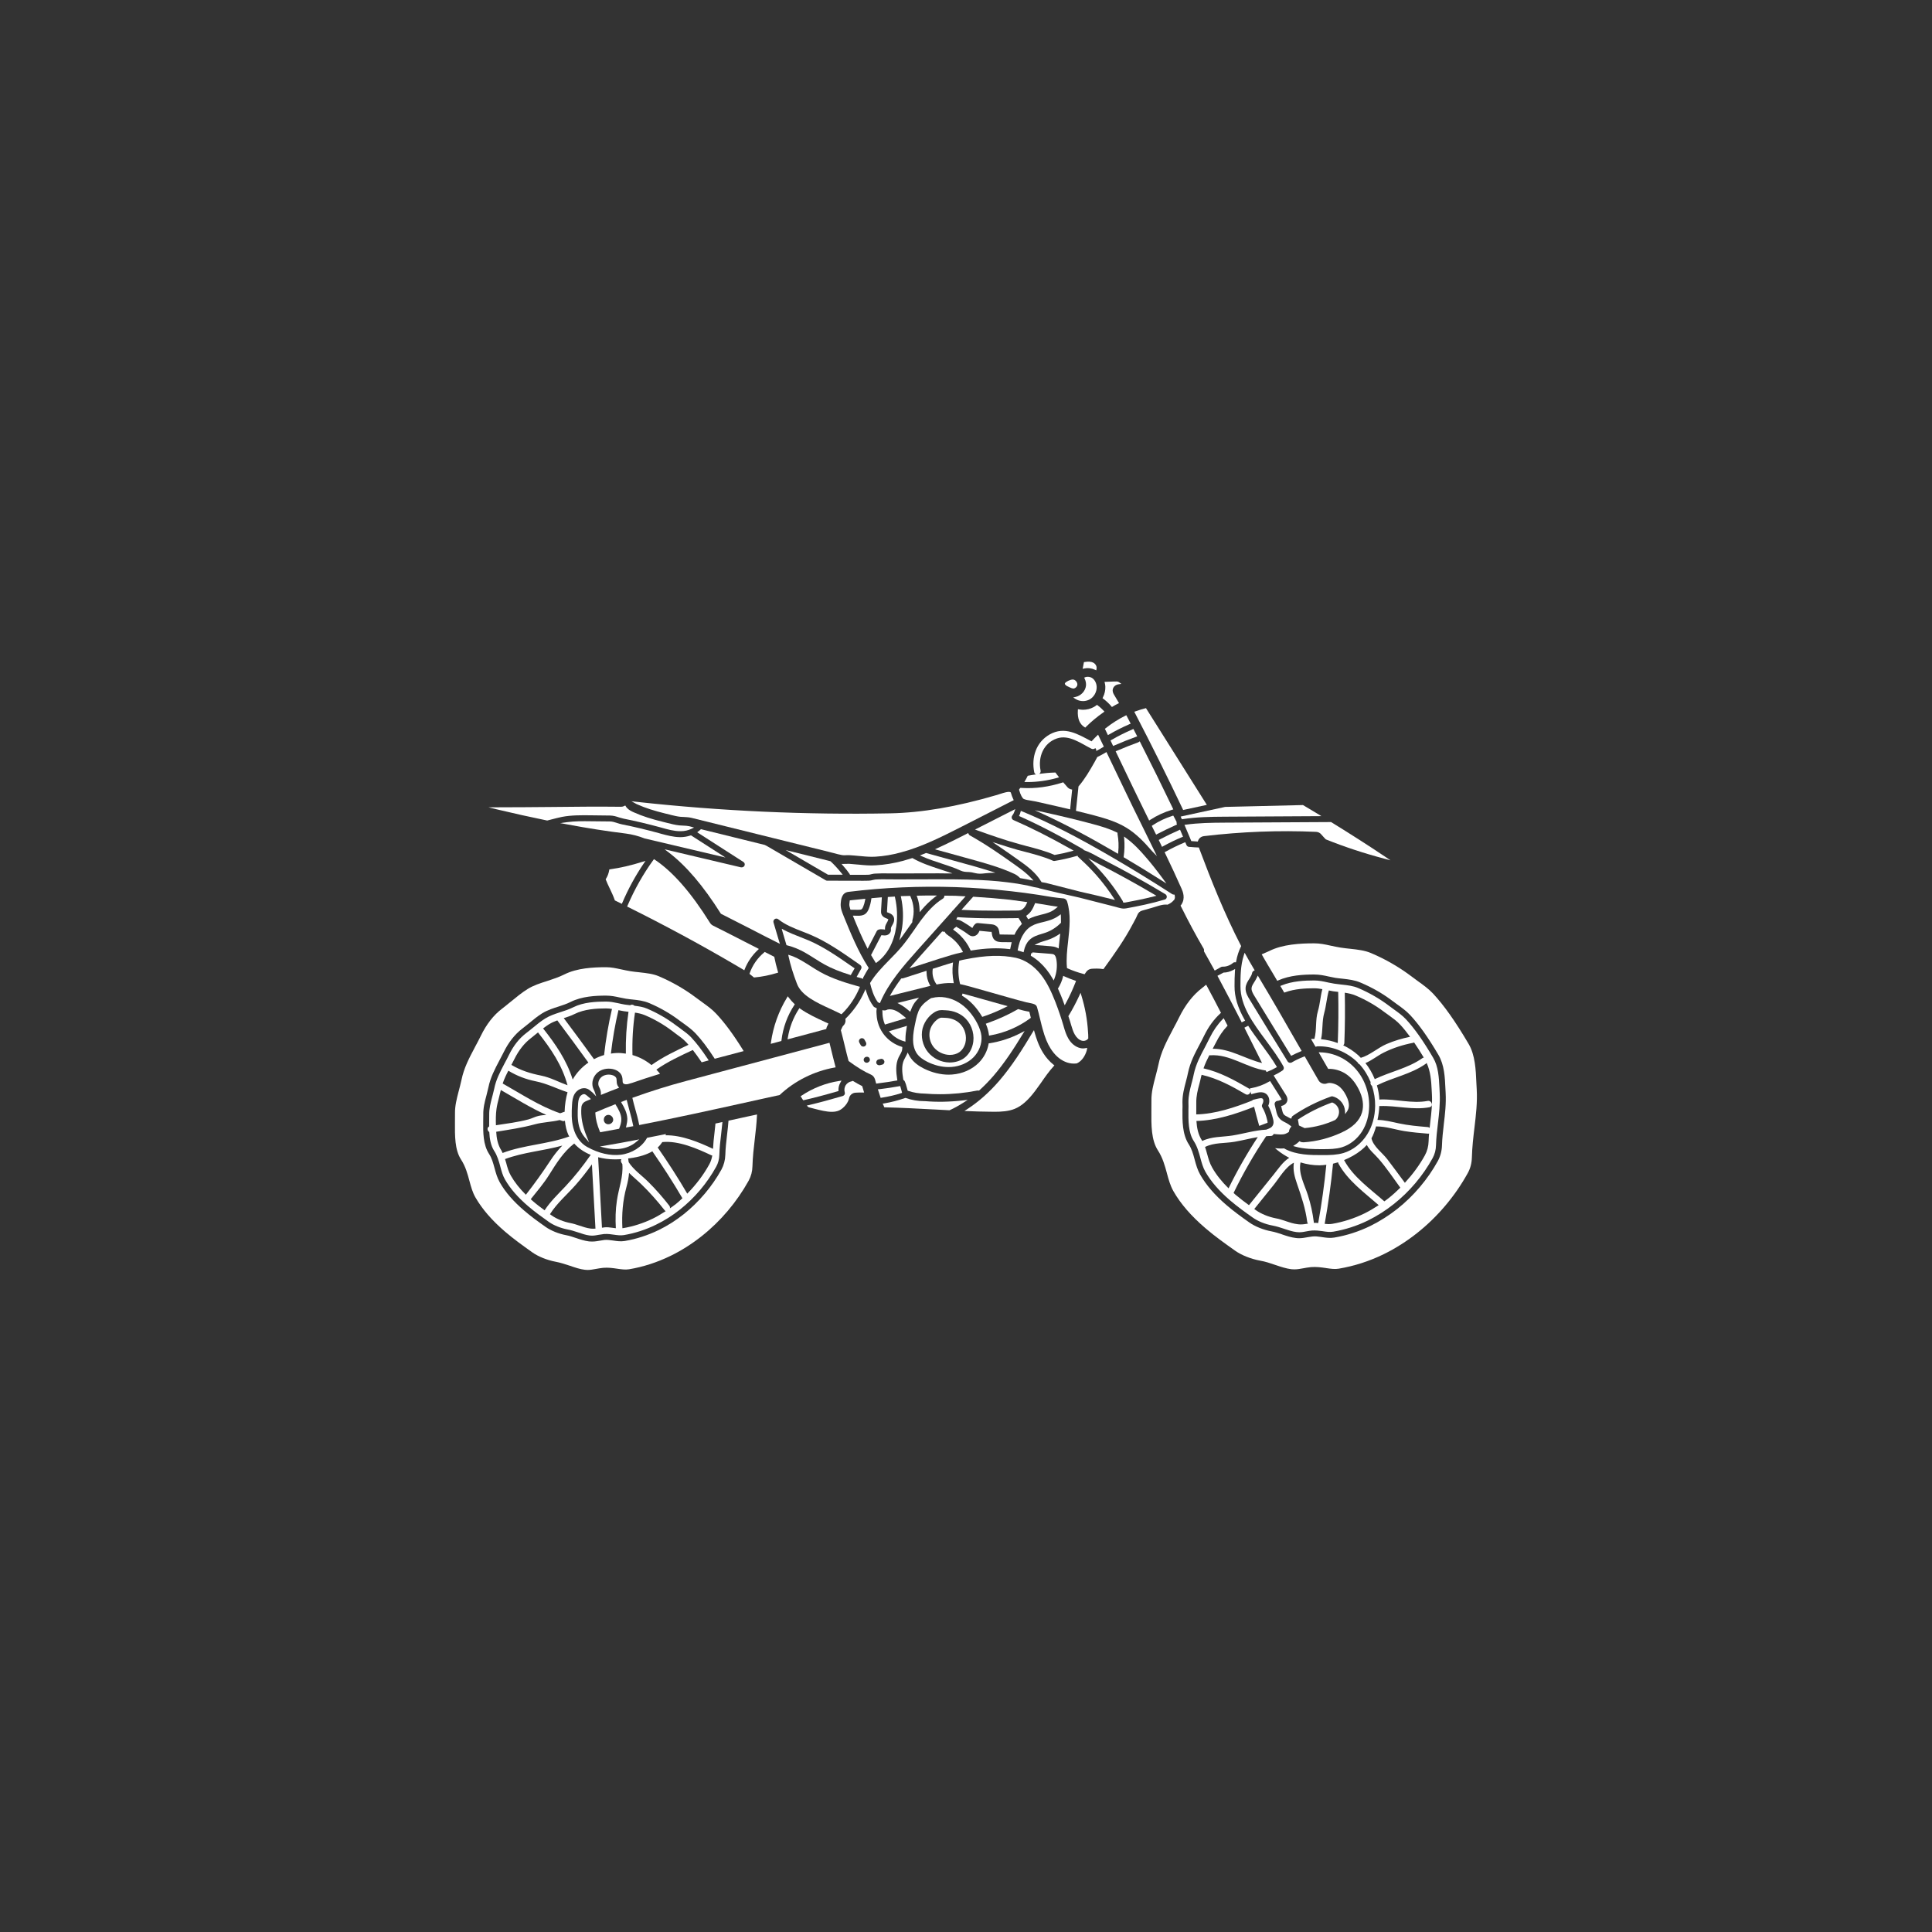 <?xml version="1.0" encoding="UTF-8"?> <svg xmlns="http://www.w3.org/2000/svg" xmlns:xlink="http://www.w3.org/1999/xlink" width="512" zoomAndPan="magnify" viewBox="0 0 384 384" height="512" preserveAspectRatio="xMidYMid meet" version="1.0"><rect x="0" y="0" width="384" height="384" fill="#333333" stroke="none"/><defs><clipPath id="b0169dcd0c"><path d="M 215 131.141 L 218 131.141 L 218 134 L 215 134 Z M 215 131.141 " clip-rule="nonzero"></path></clipPath><clipPath id="5c212a3f21"><path d="M 90.359 192 L 151 192 L 151 252.641 L 90.359 252.641 Z M 90.359 192 " clip-rule="nonzero"></path></clipPath><clipPath id="f3f398a992"><path d="M 228 187 L 293.609 187 L 293.609 252.641 L 228 252.641 Z M 228 187 " clip-rule="nonzero"></path></clipPath></defs><path fill="#ffffff" d="M 213.305 138.621 L 213.738 138.906 C 214.18 139.199 214.719 139.348 215.258 139.348 C 215.699 139.348 216.148 139.238 216.539 139.035 C 217.422 138.566 218.008 137.531 217.973 136.527 C 217.945 135.824 217.629 135.168 217.125 134.801 C 216.715 134.512 216.164 134.438 215.715 134.602 L 215.488 134.691 L 215.59 134.902 C 215.809 135.363 215.898 135.852 215.844 136.316 C 215.719 137.348 214.863 138.273 213.809 138.512 L 213.305 138.621 " fill-opacity="1" fill-rule="nonzero"></path><path fill="#ffffff" d="M 217.348 140.551 C 216.723 140.891 216 141.074 215.25 141.074 C 215.027 141.074 214.781 141.047 214.488 141 L 214.25 140.957 L 214.234 141.195 C 214.176 142.004 214.27 142.711 214.508 143.297 C 214.738 143.828 215.113 144.262 215.562 144.527 L 215.707 144.617 L 215.824 144.492 C 216.852 143.465 218.027 142.488 219.316 141.582 L 219.52 141.441 L 219.352 141.258 C 218.977 140.848 218.586 140.504 218.164 140.191 L 218.035 140.09 L 217.906 140.191 C 217.707 140.34 217.531 140.453 217.348 140.551 " fill-opacity="1" fill-rule="nonzero"></path><path fill="#ffffff" d="M 108.715 163.078 L 108.77 163.086 L 108.816 163.074 C 109.125 162.996 109.422 162.922 109.734 162.836 C 110.473 162.645 111.09 162.488 111.719 162.359 C 113.617 162.004 115.539 162.027 117.383 162.047 L 121.27 162.094 C 121.926 162.105 122.469 162.277 123.02 162.461 L 123.211 162.516 C 123.449 162.59 123.688 162.656 123.941 162.711 C 126.336 163.188 128.734 163.758 131.262 164.445 L 131.527 164.52 C 132.766 164.867 133.938 165.195 135.156 165.207 C 135.203 165.207 135.258 165.207 135.305 165.207 C 136.074 165.207 136.789 165.043 137.438 164.73 L 137.953 164.48 L 137.027 164.227 C 136.633 164.141 136.258 164.113 135.816 164.098 C 135.551 164.094 135.285 164.078 135 164.051 C 134.203 163.965 133.426 163.766 132.648 163.57 C 132.402 163.508 132.16 163.441 131.926 163.387 C 129.531 162.812 127.652 162.211 126.004 161.469 C 125.512 161.258 125.008 161.004 124.609 160.578 C 124.52 160.488 124.457 160.387 124.383 160.266 L 124.273 160.094 L 124.09 160.191 C 123.906 160.293 123.688 160.352 123.465 160.352 C 118.785 160.293 113.809 160.348 109.504 160.395 C 106.223 160.422 102.504 160.457 98.902 160.457 L 97.066 160.457 L 98.855 160.891 C 102.082 161.664 105.406 162.398 108.715 163.078 " fill-opacity="1" fill-rule="nonzero"></path><g clip-path="url(#b0169dcd0c)"><path fill="#ffffff" d="M 217.633 133.121 L 217.887 133.234 L 217.941 132.965 C 217.969 132.781 217.969 132.625 217.934 132.496 C 217.859 132.184 217.629 131.891 217.32 131.719 C 216.91 131.496 216.332 131.449 215.59 131.578 L 215.441 131.598 L 215.188 132.938 L 215.508 132.863 C 216.211 132.711 216.961 132.801 217.633 133.121 " fill-opacity="1" fill-rule="nonzero"></path></g><path fill="#ffffff" d="M 211.711 136.051 C 211.852 136.273 212.215 136.445 212.582 136.605 L 212.637 136.629 C 212.848 136.723 213.066 136.824 213.27 136.844 C 213.281 136.852 213.297 136.852 213.309 136.852 C 213.691 136.852 214.086 136.5 214.129 136.117 C 214.18 135.691 213.836 135.199 213.406 135.09 C 213.344 135.062 213.281 135.062 213.227 135.062 C 212.766 135.062 211.82 135.48 211.668 135.805 L 211.648 135.852 L 211.668 135.996 L 211.711 136.051 " fill-opacity="1" fill-rule="nonzero"></path><path fill="#ffffff" d="M 201.617 161.32 L 201.801 160.809 L 193.797 164.879 L 194.266 165.051 C 196.906 165.996 199.711 166.98 202.551 167.762 C 202.852 167.852 203.156 167.926 203.473 168.008 L 204.09 168.18 C 205.812 168.621 207.762 169.129 209.539 169.898 L 209.594 169.926 L 209.66 169.918 C 210.707 169.742 211.793 169.504 212.887 169.211 L 213.398 169.066 L 212.934 168.809 C 208.641 166.391 204.988 164.547 201.434 162.996 C 201.273 162.93 201.141 162.773 201.094 162.609 C 201.059 162.426 201.094 162.234 201.195 162.102 C 201.379 161.867 201.516 161.617 201.617 161.32 " fill-opacity="1" fill-rule="nonzero"></path><path fill="#ffffff" d="M 204.191 155.438 C 206.195 155.438 208.211 155.152 210.191 154.59 L 210.492 154.5 L 210.309 154.25 C 210.238 154.16 210.18 154.078 210.109 153.996 C 210.02 153.883 209.934 153.766 209.844 153.637 L 209.777 153.543 L 209.66 153.547 C 208.613 153.574 207.578 153.676 206.547 153.812 C 206.746 153.676 206.883 153.441 206.82 153.141 C 206.289 150.48 207.371 147.695 210.074 146.77 C 212.48 145.949 214.844 147.77 216.938 148.816 C 217.23 148.961 217.512 148.871 217.703 148.688 C 217.762 148.777 217.812 148.871 217.879 148.961 L 217.879 149.266 L 218.199 149.094 C 218.539 148.918 218.875 148.723 219.227 148.504 L 219.398 148.402 L 218.254 146.023 L 218.035 146.234 C 217.652 146.602 217.312 146.953 216.98 147.32 L 216.953 147.348 C 214.242 145.926 211.637 144.281 208.625 145.98 C 205.914 147.52 204.969 150.559 205.562 153.488 C 205.609 153.73 205.758 153.859 205.938 153.914 C 205.41 154.004 204.879 154.066 204.371 154.172 L 204.266 154.199 L 204.219 154.297 C 204.098 154.562 203.941 154.832 203.785 155.113 L 203.602 155.43 L 203.977 155.438 C 204.043 155.438 204.117 155.438 204.191 155.438 " fill-opacity="1" fill-rule="nonzero"></path><path fill="#ffffff" d="M 203.504 158.816 L 203.512 158.816 C 203.871 158.973 204.371 159.047 204.895 159.129 L 205.234 159.191 C 205.41 159.219 205.574 159.25 205.73 159.277 L 208.113 159.809 C 209.703 160.164 211.133 160.496 212.457 160.809 L 212.703 160.871 L 212.723 160.617 C 212.832 159.449 212.949 158.285 213.078 157.129 L 213.098 156.934 L 212.91 156.895 C 212.609 156.824 212.336 156.668 212.145 156.438 L 211.711 155.934 C 211.637 155.859 211.559 155.77 211.492 155.691 L 211.328 155.484 L 211.188 155.535 C 208.543 156.375 205.828 156.77 203.184 156.613 L 202.906 156.594 L 202.777 156.613 L 202.707 156.703 C 202.66 156.758 202.621 156.812 202.586 156.871 L 202.543 156.949 L 202.566 157.035 C 202.824 157.961 203.199 158.676 203.504 158.816 " fill-opacity="1" fill-rule="nonzero"></path><path fill="#ffffff" d="M 249.992 193.902 L 249.812 194.281 C 249.656 194.629 249.465 194.934 249.316 195.168 L 249.25 195.273 C 248.996 195.676 248.785 196.023 248.758 196.398 C 248.711 196.941 249.043 197.512 249.387 198.055 C 250.652 200.117 251.902 202.16 253.156 204.207 L 254.785 206.859 C 255.363 207.805 255.941 208.75 256.52 209.688 L 256.629 209.855 L 256.812 209.762 C 257.312 209.504 257.855 209.246 258.488 208.988 L 258.715 208.891 L 258.332 208.227 C 255.703 203.629 252.98 198.871 250.203 194.254 L 249.992 193.902 " fill-opacity="1" fill-rule="nonzero"></path><path fill="#ffffff" d="M 214.25 170.277 L 214.18 170.082 L 213.977 170.137 C 212.379 170.586 210.898 170.918 209.598 171.121 C 209.484 171.137 209.367 171.121 209.273 171.074 C 207.578 170.312 205.676 169.816 203.844 169.332 L 203.258 169.176 C 202.918 169.09 202.578 169 202.238 168.91 C 201.184 168.613 200.066 168.266 198.719 167.832 L 197.262 167.363 L 198.527 168.219 C 199.977 169.203 201.379 170.191 202.566 171.031 C 203.949 172.012 205.84 173.359 206.965 175.246 L 207.02 175.336 L 207.121 175.352 C 207.406 175.391 207.645 175.43 207.871 175.484 L 214.762 177.246 C 216.973 177.734 219.035 178.227 221.066 178.742 L 221.609 178.879 L 221.305 178.41 C 219.602 175.832 217.703 173.535 215.645 171.59 L 214.25 170.277 " fill-opacity="1" fill-rule="nonzero"></path><path fill="#ffffff" d="M 234.766 162.535 C 234.793 162.598 234.812 162.645 234.84 162.691 L 234.914 162.836 L 235.07 162.809 C 237.816 162.387 240.559 162.34 243.371 162.324 L 262.641 162.215 L 261.527 161.535 C 260.715 161.047 259.891 160.543 259.035 160.047 L 258.984 160.012 L 258.918 160.012 C 256.07 160.066 253.125 160.141 250.18 160.223 L 243.555 160.379 L 243.508 160.379 L 234.672 162.297 L 234.766 162.535 " fill-opacity="1" fill-rule="nonzero"></path><path fill="#ffffff" d="M 219.609 144.859 L 220.207 146.109 L 220.41 145.996 C 221.684 145.254 223.066 144.555 224.52 143.922 L 224.73 143.832 L 224.383 143.152 C 224.246 142.883 224.102 142.609 223.961 142.34 L 223.863 142.156 L 223.672 142.25 C 222.297 142.93 220.977 143.773 219.746 144.75 L 219.609 144.859 " fill-opacity="1" fill-rule="nonzero"></path><path fill="#ffffff" d="M 235.086 160.828 L 235.16 160.992 L 239.867 159.973 L 227.855 140.883 L 227.773 140.746 L 227.617 140.789 C 227.043 140.93 226.453 141.113 225.684 141.387 L 225.449 141.469 L 225.566 141.691 C 228.902 148.102 232.102 154.539 235.086 160.828 " fill-opacity="1" fill-rule="nonzero"></path><path fill="#ffffff" d="M 220.883 140.379 L 220.996 140.523 L 221.16 140.43 C 221.488 140.23 221.848 140.027 222.203 139.855 L 222.414 139.754 L 221.406 138.047 C 221.305 137.871 221.059 137.457 221.188 136.953 C 221.316 136.445 221.762 136.082 222.34 136.004 L 222.871 135.934 L 222.441 135.613 C 222.395 135.574 222.324 135.527 222.27 135.512 C 222.086 135.438 221.809 135.438 221.461 135.453 L 219.535 135.527 L 219.594 135.785 C 219.637 135.98 219.691 136.219 219.695 136.465 C 219.723 137.172 219.562 137.914 219.215 138.605 L 219.133 138.762 L 219.273 138.871 C 219.922 139.359 220.445 139.855 220.883 140.379 " fill-opacity="1" fill-rule="nonzero"></path><path fill="#ffffff" d="M 220.727 147.18 L 221.242 148.266 L 221.441 148.184 C 222.953 147.523 224.414 146.941 225.797 146.445 L 226.031 146.355 L 225.273 144.887 L 225.09 144.969 C 223.566 145.629 222.156 146.336 220.895 147.078 L 220.727 147.18 " fill-opacity="1" fill-rule="nonzero"></path><path fill="#ffffff" d="M 153.914 190.273 L 153.895 190.168 L 153.797 190.121 C 153.207 189.836 152.621 189.531 152.129 189.273 L 152 189.203 L 151.887 189.301 C 150.562 190.402 149.57 191.828 149.012 193.414 L 148.965 193.562 L 149.195 193.746 C 149.398 193.895 149.598 194.051 149.789 194.223 L 149.855 194.281 L 149.949 194.277 C 151.469 194.133 152.988 193.832 154.465 193.371 L 154.668 193.309 L 154.609 193.102 C 154.309 192.066 154.078 191.141 153.914 190.273 " fill-opacity="1" fill-rule="nonzero"></path><path fill="#ffffff" d="M 153.191 207.473 L 155.305 206.906 L 155.324 206.766 C 155.617 204.27 156.5 201.848 157.875 199.762 L 157.98 199.613 L 157.844 199.484 C 157.477 199.137 157.113 198.73 156.766 198.273 L 156.578 198.016 L 156.414 198.293 C 154.777 200.965 153.684 204.023 153.238 207.152 L 153.191 207.473 " fill-opacity="1" fill-rule="nonzero"></path><path fill="#ffffff" d="M 223.176 179.156 L 223.246 179.387 L 223.457 179.387 C 223.484 179.395 223.504 179.395 223.539 179.395 C 223.551 179.395 223.57 179.395 223.594 179.395 C 225.273 179.082 227.27 178.703 229.332 178.172 L 229.844 178.043 L 229.387 177.77 C 225.82 175.664 222.176 173.656 218.547 171.801 C 218.234 171.645 217.926 171.469 217.613 171.297 L 216.301 170.578 L 217.348 171.645 C 219.539 173.859 221.543 176.43 223.141 179.07 C 223.156 179.094 223.164 179.129 223.176 179.156 " fill-opacity="1" fill-rule="nonzero"></path><path fill="#ffffff" d="M 128.293 171.109 L 127.691 171.293 C 125.453 172 123.293 172.5 121.258 172.781 L 121.102 172.809 L 121.082 172.965 C 120.984 173.555 120.762 174.16 120.441 174.664 L 120.379 174.75 L 120.418 174.855 C 120.617 175.379 120.875 175.926 121.188 176.586 L 121.215 176.633 C 121.559 177.367 121.918 178.125 122.176 178.871 L 122.203 178.961 L 122.668 179.191 C 122.906 179.312 123.148 179.434 123.395 179.543 L 123.602 179.645 L 123.688 179.434 C 124.867 176.668 126.305 174.043 127.945 171.625 L 128.293 171.109 " fill-opacity="1" fill-rule="nonzero"></path><path fill="#ffffff" d="M 137.34 166.031 L 137.238 166.062 C 136.57 166.281 135.902 166.391 135.242 166.391 L 135.129 166.391 C 133.805 166.371 132.535 166.023 131.301 165.691 L 130.945 165.586 C 128.344 164.879 125.977 164.316 123.707 163.867 C 123.348 163.793 122.992 163.691 122.668 163.582 C 122.137 163.406 121.727 163.281 121.25 163.27 L 117.363 163.23 C 115.852 163.207 114.242 163.203 112.684 163.414 L 111.344 163.598 L 112.68 163.84 C 116.633 164.59 120.582 165.207 124.402 165.676 C 125.648 165.84 126.895 166.16 128.129 166.648 L 144.199 170.441 L 137.34 166.031 " fill-opacity="1" fill-rule="nonzero"></path><path fill="#ffffff" d="M 159.074 200.504 L 158.891 200.367 L 158.77 200.562 C 157.645 202.312 156.918 204.223 156.59 206.246 L 156.527 206.582 L 164.223 204.527 L 164.25 204.398 C 164.293 204.18 164.352 204.023 164.449 203.883 C 164.496 203.809 164.535 203.719 164.57 203.629 L 164.66 203.434 L 164.461 203.344 C 164.293 203.27 164.105 203.188 163.902 203.094 C 162.254 202.332 160.555 201.543 159.074 200.504 " fill-opacity="1" fill-rule="nonzero"></path><path fill="#ffffff" d="M 148.094 187.211 C 146.152 186.215 143.898 185.051 141.691 183.957 C 141.453 183.828 141.262 183.648 141.121 183.426 C 137.355 177.402 133.766 173.297 130.156 170.875 L 129.988 170.762 L 129.855 170.93 C 127.836 173.719 126.113 176.766 124.73 180 L 124.648 180.191 L 124.832 180.277 C 132.055 183.867 139.105 187.668 145.77 191.57 L 146.238 191.844 C 146.715 192.113 147.219 192.414 147.711 192.711 L 147.934 192.848 L 148.031 192.602 C 148.598 191.188 149.488 189.879 150.613 188.824 L 150.836 188.613 L 150.559 188.469 C 149.727 188.055 148.91 187.633 148.094 187.211 " fill-opacity="1" fill-rule="nonzero"></path><path fill="#ffffff" d="M 160.766 186.934 C 160.199 186.695 159.625 186.473 159.047 186.242 C 157.984 185.832 156.863 185.383 155.812 184.832 L 155.379 184.602 L 155.5 185.078 C 155.574 185.371 155.664 185.664 155.754 185.941 C 155.922 186.539 156.094 187.133 156.285 187.734 L 156.312 187.859 L 156.434 187.887 C 157.059 188.047 157.68 188.254 158.273 188.492 C 159.566 189.016 160.73 189.754 161.859 190.477 L 161.922 190.508 C 162.645 190.973 163.258 191.359 163.91 191.711 C 165.277 192.469 166.879 193.121 168.93 193.758 L 169.09 193.812 L 169.867 192.461 L 169.16 191.977 C 166.484 190.121 163.719 188.203 160.766 186.934 " fill-opacity="1" fill-rule="nonzero"></path><path fill="#ffffff" d="M 258.176 223.691 L 258.27 223.738 C 258.461 223.84 258.672 223.941 258.883 224.023 C 259.008 224.078 259.121 224.133 259.246 224.195 L 259.301 224.223 L 259.367 224.215 C 261.449 224.016 263.465 223.48 265.367 222.609 L 265.406 222.582 C 265.973 222.129 266.258 221.305 266.102 220.59 C 265.957 219.945 265.461 219.383 264.84 219.148 L 264.766 219.121 L 264.691 219.148 C 262.301 220.027 260.082 221.137 258.094 222.445 L 257.965 222.535 L 258 222.684 C 258.027 222.785 258.047 222.902 258.059 223.012 L 258.176 223.691 " fill-opacity="1" fill-rule="nonzero"></path><path fill="#ffffff" d="M 168.879 173.719 L 168.93 173.875 L 171.605 173.875 C 171.719 173.875 171.836 173.875 171.953 173.875 C 172.176 173.875 172.402 173.875 172.625 173.859 C 172.816 173.855 172.988 173.812 173.176 173.758 L 173.273 173.738 C 173.477 173.691 173.68 173.645 173.898 173.637 C 174.859 173.574 175.832 173.582 176.785 173.598 C 177.242 173.602 177.699 173.602 178.141 173.602 C 180.938 173.598 183.746 173.582 186.562 173.582 C 186.789 173.582 187.02 173.59 187.246 173.59 C 187.477 173.59 187.715 173.598 187.945 173.598 L 189.301 173.598 L 186.613 172.707 C 184.965 172.16 183.098 171.543 181.422 170.59 L 181.34 170.543 L 181.254 170.57 C 180.543 170.797 180.008 170.957 179.504 171.094 C 177.625 171.59 175.812 171.891 174.102 171.984 C 172.965 172.074 171.809 171.965 170.711 171.855 L 170.461 171.836 C 169.922 171.781 169.379 171.727 168.812 171.691 C 168.621 171.68 168.418 171.691 168.242 171.707 C 168.164 171.707 168.082 171.707 167.996 171.707 C 167.914 171.711 167.824 171.711 167.742 171.711 L 167.262 171.711 L 167.574 172.074 C 168.07 172.637 168.492 173.16 168.879 173.719 " fill-opacity="1" fill-rule="nonzero"></path><path fill="#ffffff" d="M 167.109 201.516 L 167.254 201.59 L 167.367 201.48 C 168.832 200.035 170.031 198.266 170.82 196.363 L 170.918 196.137 L 170.684 196.07 C 168.289 195.402 165.523 194.582 163.07 193.223 C 162.383 192.84 161.719 192.418 161.07 192.004 L 160.988 191.949 C 159.863 191.242 158.797 190.562 157.617 190.082 C 157.48 190.027 157.348 189.984 157.203 189.938 L 156.672 189.762 L 156.746 190.137 C 157.102 191.793 157.645 193.562 158.414 195.562 C 159.32 197.898 162.262 199.254 165.109 200.562 C 165.809 200.891 166.477 201.195 167.109 201.516 " fill-opacity="1" fill-rule="nonzero"></path><path fill="#ffffff" d="M 192.598 173.324 C 192.957 173.332 193.297 173.414 193.598 173.488 L 193.809 173.535 C 193.965 173.57 194.129 173.609 194.293 173.625 C 194.441 173.645 194.605 173.656 194.77 173.656 C 195.117 173.656 195.484 173.617 195.852 173.57 L 196.125 173.547 C 196.289 173.527 196.449 173.516 196.605 173.508 L 197.84 173.453 L 196.66 173.086 C 195.469 172.707 194.25 172.367 193.082 172.031 L 184.141 169.559 L 184.066 169.539 L 183.988 169.566 C 183.801 169.652 183.594 169.727 183.391 169.809 L 182.848 170.02 L 183.324 170.23 C 184.555 170.789 185.902 171.223 186.98 171.578 L 187.824 171.863 C 188.832 172.195 189.867 172.535 190.848 173.004 C 191.434 173.277 191.855 173.305 192.598 173.324 " fill-opacity="1" fill-rule="nonzero"></path><path fill="#ffffff" d="M 165.102 171.211 L 165.012 171.164 C 164.773 171.094 164.531 171.031 164.285 170.98 L 156.176 168.961 L 164.582 173.859 L 167.504 173.859 L 167.219 173.508 C 166.484 172.602 165.789 171.848 165.102 171.211 " fill-opacity="1" fill-rule="nonzero"></path><path fill="#ffffff" d="M 202.707 174.48 L 202.75 174.527 L 203.309 174.629 C 203.676 174.691 204.035 174.758 204.398 174.832 C 204.453 174.84 204.5 174.855 204.555 174.867 C 204.629 174.887 204.703 174.906 204.785 174.922 L 205.41 175.016 L 204.977 174.555 C 204.164 173.684 203.152 172.895 201.879 171.992 C 199.023 169.957 195.973 167.824 192.746 166.031 C 192.652 165.977 192.582 165.895 192.527 165.777 L 192.434 165.574 L 191.965 165.82 C 190.152 166.738 188.281 167.688 186.379 168.551 L 185.828 168.805 L 193.047 170.797 C 195.918 171.598 198.895 172.418 201.68 173.727 C 202.02 173.883 202.387 174.152 202.707 174.48 " fill-opacity="1" fill-rule="nonzero"></path><path fill="#ffffff" d="M 126.699 159.891 C 128.23 160.578 130.02 161.156 132.328 161.719 L 132.336 161.719 C 132.582 161.773 132.824 161.836 133.078 161.895 L 133.316 161.965 C 133.938 162.113 134.574 162.277 135.184 162.34 C 135.406 162.359 135.617 162.367 135.836 162.379 L 135.902 162.379 C 136.387 162.406 136.891 162.426 137.449 162.555 L 164.707 169.305 C 164.965 169.375 165.23 169.441 165.504 169.512 L 165.598 169.531 C 166.246 169.715 166.789 169.852 167.363 169.957 C 167.594 170.008 167.852 169.992 168.16 169.98 C 168.418 169.973 168.664 169.957 168.914 169.98 C 169.492 170.012 170.059 170.066 170.637 170.121 L 170.734 170.129 C 171.605 170.211 172.441 170.293 173.293 170.293 C 173.523 170.293 173.762 170.285 174.008 170.273 C 175.656 170.176 177.352 169.891 179.059 169.422 C 183.254 168.309 187.223 166.293 191.066 164.344 L 201.488 159.035 L 201.395 158.844 C 201.219 158.465 201.055 158.043 200.926 157.586 L 200.898 157.492 L 200.672 157.402 C 200.379 157.34 199.766 157.473 198.621 157.852 C 198.379 157.934 198.16 158.008 197.941 158.062 C 190.098 160.359 183.207 161.535 176.875 161.66 C 160.191 161.977 143.277 161.211 126.574 159.375 L 125.5 159.25 L 126.445 159.773 C 126.527 159.824 126.617 159.863 126.699 159.891 " fill-opacity="1" fill-rule="nonzero"></path><path fill="#ffffff" d="M 226.641 147.559 L 226.535 147.348 L 226.273 147.52 C 226.27 147.523 226.262 147.531 226.246 147.539 C 224.953 148 223.594 148.543 221.957 149.238 L 221.746 149.332 L 225.129 156.383 C 225.793 157.75 226.457 159.121 227.133 160.496 C 227.52 161.285 227.91 162.074 228.297 162.863 L 228.398 163.086 L 228.609 162.949 C 229.938 162.086 231.402 161.414 232.961 160.945 L 233.207 160.875 L 233.098 160.645 C 231.047 156.355 228.875 151.957 226.641 147.559 " fill-opacity="1" fill-rule="nonzero"></path><path fill="#ffffff" d="M 248.867 193.387 C 248.91 193.16 249.059 193.031 249.18 192.965 L 249.379 192.855 L 249.262 192.664 C 248.684 191.691 248.133 190.727 247.621 189.801 L 247.383 189.359 L 247.227 189.836 C 246.551 191.883 246.551 194.172 246.551 196.008 C 246.547 199.961 249.016 203.297 251.633 206.832 L 251.781 207.035 C 252.961 208.633 254.18 210.293 255.105 211.992 C 255.246 212.262 255.164 212.598 254.914 212.766 C 254.422 213.102 253.898 213.398 253.363 213.656 L 253.148 213.766 L 255.535 217.551 C 255.738 217.859 255.957 218.266 255.867 218.742 C 255.785 219.203 255.426 219.594 254.922 219.75 L 254.641 219.844 L 254.793 220.504 C 254.879 220.883 254.969 221.242 255.16 221.488 C 255.344 221.707 255.641 221.855 255.949 222.004 C 256.016 222.055 256.094 222.086 256.168 222.129 L 256.281 222.184 C 256.336 222.223 256.383 222.25 256.434 222.262 L 256.656 222.344 L 256.719 222.113 C 256.746 221.984 256.828 221.871 256.941 221.793 C 259.148 220.266 261.703 218.965 264.535 217.941 C 264.652 217.898 264.766 217.891 264.875 217.914 C 266.047 218.199 267 219.172 267.258 220.332 C 267.293 220.477 267.312 220.625 267.328 220.809 L 267.359 221.441 L 267.723 220.926 C 267.859 220.715 267.969 220.516 268.02 220.32 C 268.281 219.457 267.898 218.422 267.531 217.703 C 267.055 216.785 266.516 216.137 265.883 215.738 C 265.211 215.324 264.277 215.133 263.805 215.316 C 263.16 215.582 262.402 215.328 262.062 214.719 C 261.18 213.188 260.293 211.645 259.414 210.117 L 259.32 209.953 L 259.141 210.02 C 258.184 210.395 257.414 210.77 256.73 211.176 C 256.473 211.32 256.086 211.238 255.922 210.965 C 255.273 209.918 254.633 208.871 253.988 207.816 C 253.375 206.816 252.762 205.82 252.141 204.828 C 250.891 202.773 249.637 200.727 248.379 198.676 C 248.043 198.145 247.492 197.254 247.574 196.293 C 247.637 195.594 247.996 195.039 248.324 194.539 C 248.562 194.16 248.805 193.766 248.867 193.387 " fill-opacity="1" fill-rule="nonzero"></path><path fill="#ffffff" d="M 230.855 174.984 L 231.836 175.609 L 231.148 174.672 C 229.848 172.91 228.727 171.488 227.609 170.219 C 226.648 169.102 225.348 167.676 223.789 166.547 L 223.402 166.266 L 223.449 166.742 C 223.543 167.859 223.516 169.035 223.348 170.23 L 223.328 170.375 L 223.457 170.449 C 225.824 171.848 228.25 173.332 230.855 174.984 " fill-opacity="1" fill-rule="nonzero"></path><path fill="#ffffff" d="M 230.305 166.953 L 230.395 167.137 C 230.477 167.301 230.551 167.465 230.633 167.629 C 230.707 167.789 230.789 167.945 230.863 168.109 L 230.961 168.32 L 231.164 168.203 C 232.5 167.473 233.73 166.879 234.938 166.383 L 235.141 166.301 L 235.051 166.105 C 234.914 165.766 234.773 165.43 234.629 165.105 L 234.539 164.906 L 234.344 164.996 C 233.082 165.547 231.789 166.172 230.496 166.852 L 230.305 166.953 " fill-opacity="1" fill-rule="nonzero"></path><path fill="#ffffff" d="M 246.703 203.004 L 246.797 203.203 L 247.477 202.863 L 247.363 202.664 C 245.992 200.246 245.359 198.125 245.375 195.996 C 245.375 195.043 245.383 194.016 245.457 192.984 L 245.488 192.59 L 245.137 192.781 C 244.508 193.121 243.836 193.305 243.184 193.309 L 241.977 193.949 L 242.078 194.141 C 243.766 197.301 245.277 200.203 246.703 203.004 " fill-opacity="1" fill-rule="nonzero"></path><path fill="#ffffff" d="M 239.969 190.277 C 240.426 191.086 240.875 191.895 241.324 192.719 L 241.434 192.91 L 242.707 192.195 C 242.793 192.148 242.922 192.129 243.023 192.129 C 243.711 192.168 244.535 191.863 245.055 191.398 C 245.164 191.297 245.328 191.242 245.461 191.258 L 245.652 191.266 L 245.695 191.082 C 245.898 189.973 246.211 189.008 246.648 188.137 L 246.695 188.035 L 246.641 187.941 C 243.352 181.582 240.695 174.879 238.328 168.578 L 238.273 168.441 L 238.129 168.438 C 237.695 168.43 237.246 168.402 236.707 168.348 L 236.312 168.32 C 236.102 168.301 235.902 168.156 235.82 167.953 L 235.582 167.391 L 235.387 167.473 C 234.152 167.988 232.895 168.598 231.66 169.285 L 231.477 169.383 L 231.566 169.57 C 232.703 171.918 233.805 174.289 234.855 176.656 C 235.078 177.18 235.672 178.559 234.785 179.828 C 234.777 179.852 234.766 179.863 234.746 179.879 L 234.645 179.984 L 234.711 180.129 C 236.25 183.223 237.727 185.977 239.238 188.551 C 239.312 188.676 239.336 188.832 239.309 188.988 L 239.285 189.07 L 239.969 190.277 " fill-opacity="1" fill-rule="nonzero"></path><path fill="#ffffff" d="M 233.867 163.391 L 233.84 163.332 C 233.664 162.969 233.48 162.609 233.281 162.262 L 233.191 162.105 L 233.023 162.16 C 231.621 162.602 230.293 163.234 229.078 164.043 L 228.922 164.148 L 229.312 164.934 C 229.441 165.188 229.562 165.438 229.691 165.691 L 229.789 165.887 L 229.984 165.785 C 231.203 165.145 232.477 164.535 233.766 163.957 L 233.934 163.883 L 233.879 163.703 C 233.875 163.672 233.867 163.645 233.848 163.609 C 233.84 163.57 233.852 163.5 233.859 163.461 L 233.867 163.391 " fill-opacity="1" fill-rule="nonzero"></path><path fill="#ffffff" d="M 235.707 163.91 L 235.418 163.949 L 235.535 164.215 C 235.848 164.922 236.141 165.621 236.426 166.32 L 236.773 167.164 L 236.902 167.18 C 237.223 167.211 237.535 167.227 237.844 167.246 L 238.062 167.266 L 238.121 167.117 C 238.156 167.016 238.203 166.926 238.246 166.844 C 238.469 166.473 238.852 166.234 239.285 166.188 C 246.75 165.297 254.262 165.012 261.594 165.336 C 262.008 165.355 262.391 165.555 262.637 165.875 C 262.75 166.016 262.879 166.16 263.012 166.293 L 263.098 166.391 C 263.227 166.52 263.344 166.641 263.461 166.777 L 263.543 166.84 C 267.266 168.336 271.16 169.617 275.125 170.664 L 276.371 170.992 L 275.301 170.273 C 272.113 168.129 268.621 165.895 264.609 163.418 L 264.555 163.391 L 243.371 163.508 C 240.75 163.52 238.199 163.562 235.707 163.91 " fill-opacity="1" fill-rule="nonzero"></path><path fill="#ffffff" d="M 257.023 227.777 L 257.48 227.906 C 259.223 228.402 261.184 228.402 262.758 228.402 L 262.859 228.402 C 262.895 228.402 262.93 228.402 262.961 228.402 C 264.215 228.402 265.504 228.391 266.688 228.035 C 268.281 227.559 269.746 226.41 270.719 224.883 C 271.625 223.453 272.113 221.699 272.133 219.809 C 272.168 216.977 271.113 214.215 269.246 212.238 C 267.477 210.352 265.012 209.227 262.48 209.164 L 262.098 209.148 L 262.289 209.488 C 262.555 209.953 262.82 210.414 263.086 210.883 C 263.363 211.367 263.645 211.848 263.922 212.332 L 263.984 212.445 L 264.113 212.445 C 265.223 212.426 266.422 212.766 267.395 213.379 C 268.438 214.039 269.316 215.059 270.016 216.426 C 270.887 218.102 271.125 219.727 270.703 221.121 C 270.215 222.773 268.871 224.086 266.598 225.125 C 264.203 226.227 261.684 226.871 259.113 227.043 C 258.863 227.055 258.625 227.008 258.406 226.898 L 258.266 226.824 L 258.148 226.949 C 257.938 227.164 257.664 227.355 257.418 227.52 L 257.023 227.777 " fill-opacity="1" fill-rule="nonzero"></path><path fill="#ffffff" d="M 222 165.465 C 220.445 164.691 218.715 164.188 217.074 163.754 C 214.359 163.023 211.477 162.324 207.746 161.488 L 205.672 161.039 L 207.461 161.863 C 211.867 163.902 216.461 166.336 221.93 169.531 L 222.223 169.699 L 222.258 169.367 C 222.379 168.184 222.332 166.961 222.113 165.73 L 222.121 165.52 L 222 165.465 " fill-opacity="1" fill-rule="nonzero"></path><path fill="#ffffff" d="M 228.91 169.09 L 228.949 169.137 C 228.973 169.156 228.984 169.176 229.004 169.199 L 229.945 170.156 L 229.359 168.945 C 228.523 167.234 227.676 165.52 226.852 163.832 C 225.785 161.672 224.648 159.375 223.578 157.117 L 219.914 149.477 L 219.711 149.598 C 219.137 149.938 218.656 150.195 218.184 150.422 L 218.098 150.457 L 217.566 151.449 C 216.551 153.242 215.605 154.848 214.406 156.254 L 214.359 156.309 L 214.352 156.371 C 214.188 157.891 214.031 159.422 213.875 160.965 L 213.855 161.156 L 214.047 161.203 C 215.305 161.504 216.539 161.82 217.523 162.078 C 219.723 162.672 221.863 163.297 223.832 164.488 C 225.832 165.691 227.453 167.41 228.91 169.09 " fill-opacity="1" fill-rule="nonzero"></path><path fill="#ffffff" d="M 247.574 217.484 C 248.07 217.777 248.535 217.336 248.539 216.895 C 248.562 216.969 248.574 217.051 248.59 217.125 L 248.695 217.477 L 248.914 217.422 C 249.262 217.328 249.602 217.234 249.949 217.164 C 250.441 217.07 250.977 217.023 251.477 217.301 C 251.953 217.566 252.266 218.109 252.277 218.73 C 252.301 219.027 252.246 219.34 252.109 219.688 L 252.074 219.777 L 252.121 219.863 C 252.488 220.551 252.789 221.395 253.043 222.461 C 253.102 222.691 253.258 223.316 252.883 223.836 C 252.668 224.133 252.328 224.27 252.066 224.379 L 251.664 224.527 C 249.391 224.645 247.266 225.316 245.008 225.684 C 242.91 226.016 240.867 225.852 238.953 226.777 C 238.934 226.742 238.914 226.703 238.891 226.66 C 238.145 225.508 237.883 224.176 237.797 222.801 C 241.672 222.711 245.68 221.406 249.262 219.98 C 249.574 221.215 249.891 222.426 250.215 223.555 L 250.285 223.781 L 251.652 223.262 C 251.691 223.25 251.746 223.23 251.801 223.207 L 251.938 223.152 L 251.938 223.012 C 251.938 222.93 251.926 222.848 251.891 222.719 C 251.633 221.633 251.312 220.773 250.895 220.094 C 250.789 219.934 250.781 219.707 250.875 219.523 C 251.039 219.227 251.109 218.98 251.094 218.762 C 251.094 218.586 251.02 218.383 250.871 218.32 C 250.773 218.281 250.605 218.238 250.168 218.336 C 249.891 218.383 249.609 218.457 249.332 218.531 L 248.93 218.633 L 248.949 218.715 C 245.457 220.109 241.535 221.422 237.762 221.496 C 237.762 221.148 237.762 220.801 237.77 220.461 C 237.77 220.027 237.773 219.598 237.77 219.176 C 237.746 217.824 238.074 216.594 238.367 215.508 C 238.488 215.023 238.625 214.508 238.734 213.977 C 238.762 213.855 238.805 213.738 238.832 213.625 C 241.984 214.336 244.789 215.859 247.574 217.484 Z M 244.184 236.188 C 242.801 234.828 241.723 233.469 240.93 232.066 C 240.426 231.191 240.172 230.258 239.922 229.332 L 239.898 229.258 C 239.777 228.809 239.656 228.383 239.512 227.969 C 241.328 227.062 243.371 227.273 245.355 226.941 C 246.926 226.676 248.445 226.262 249.992 226.008 C 247.84 229.277 245.906 232.664 244.184 236.188 Z M 253.148 235.52 C 254.246 234.16 255.508 231.922 257.168 231.094 C 256.949 232.582 257.305 233.887 257.816 235.363 C 258.672 237.832 259.488 240.246 259.816 242.855 C 259.836 242.996 259.898 243.105 259.973 243.203 C 259.543 243.277 259.062 243.363 258.523 243.363 C 258.312 243.363 258.121 243.352 257.938 243.324 C 257.086 243.223 256.324 242.969 255.492 242.684 L 255.324 242.625 C 254.742 242.441 254.199 242.258 253.625 242.16 C 252.176 241.883 250.684 241.285 249.637 240.543 C 249.527 240.469 249.406 240.379 249.297 240.301 C 250.578 238.707 251.863 237.117 253.148 235.52 Z M 263.207 201.297 C 263.594 199.91 263.711 198.258 264.121 196.859 C 264.391 196.914 264.664 196.977 264.957 197.023 C 265.305 197.078 265.637 197.109 265.98 197.145 C 266.047 200.531 266.027 203.91 265.891 207.293 C 265.891 207.301 265.891 207.309 265.891 207.316 C 264.82 206.914 263.703 206.66 262.566 206.555 C 262.961 204.828 262.719 203.047 263.207 201.297 Z M 258.488 231.039 C 259.715 231.414 260.973 231.617 262.227 231.617 C 262.695 231.617 263.152 231.562 263.617 231.508 C 263.234 235.391 262.695 239.254 262.004 243.094 C 261.695 243.051 261.402 243.039 261.102 243.051 C 261.117 242.992 261.137 242.93 261.125 242.855 C 260.891 241.035 260.512 239.273 259.945 237.52 C 259.285 235.445 258.027 233.258 258.488 231.039 Z M 267.199 207.293 C 267.328 203.969 267.355 200.641 267.285 197.309 C 268 197.418 268.75 197.566 269.453 197.871 C 271.52 198.742 273.461 199.863 275.23 201.211 C 275.363 201.305 275.496 201.398 275.629 201.496 C 275.762 201.59 275.895 201.688 276.023 201.781 L 276.137 201.863 C 276.879 202.406 277.648 202.957 278.305 203.664 C 278.938 204.344 279.598 205.168 280.266 206.07 C 278.652 206.402 277.078 206.867 275.566 207.52 C 273.883 208.246 272.223 209.762 270.473 210.25 C 270.301 210.082 270.141 209.898 269.957 209.734 C 269.07 208.938 268.055 208.281 266.973 207.762 C 267.102 207.66 267.191 207.504 267.199 207.293 Z M 264.949 231.293 C 265.285 231.211 265.617 231.121 265.957 231.012 C 265.965 231.102 265.984 231.191 266.039 231.285 C 267.859 234.637 271.188 237.051 274.027 239.531 C 273.113 240.129 272.188 240.691 271.23 241.164 C 269.152 242.176 266.973 242.875 264.773 243.25 C 264.258 243.332 263.766 243.305 263.289 243.25 C 264.004 239.285 264.562 235.301 264.949 231.293 Z M 268.934 229.707 C 270.059 229.062 270.969 228.34 271.664 227.566 C 272.203 228.605 273.168 229.355 273.98 230.285 C 275.559 232.082 276.906 234.133 278.324 236.059 C 277.582 236.793 276.812 237.5 275.996 238.145 C 275.879 238.238 275.758 238.328 275.633 238.422 C 275.559 238.477 275.484 238.531 275.41 238.586 L 275.367 238.625 C 275.336 238.652 275.312 238.676 275.254 238.703 C 275.219 238.73 275.184 238.75 275.145 238.777 C 272.359 236.32 268.961 233.938 267.172 230.625 C 267.156 230.605 267.145 230.598 267.129 230.586 C 267.742 230.332 268.34 230.047 268.934 229.707 Z M 273.617 223.887 C 275.496 223.883 277.273 224.516 279.121 224.812 C 280.668 225.062 282.23 225.195 283.797 225.324 C 283.887 225.336 283.969 225.324 284.043 225.297 C 283.996 225.797 283.961 226.301 283.949 226.812 C 283.922 227.824 283.676 228.777 283.207 229.633 C 282.125 231.598 280.762 233.426 279.23 235.09 C 278.07 233.535 276.93 231.957 275.742 230.414 C 274.75 229.109 272.945 227.879 272.59 226.246 C 272.945 225.609 273.238 224.84 273.508 223.867 C 273.543 223.867 273.578 223.887 273.617 223.887 Z M 274.332 219.836 C 277.629 219.715 280.828 220.688 284.117 220.074 C 284.941 219.918 284.594 218.66 283.766 218.816 C 280.625 219.402 277.492 218.414 274.332 218.531 C 274.266 218.539 274.219 218.559 274.164 218.57 C 274.109 217.605 273.945 216.656 273.672 215.723 C 276.852 214.133 280.434 213.516 283.375 211.441 C 283.449 211.387 283.504 211.324 283.547 211.258 C 284.336 212.93 284.473 214.859 284.555 216.594 L 284.602 217.477 C 284.711 219.438 284.484 221.324 284.281 222.996 L 284.242 223.363 C 284.207 223.629 284.188 223.902 284.152 224.176 C 284.059 224.094 283.941 224.031 283.797 224.016 C 281.852 223.855 279.902 223.684 277.988 223.27 C 276.574 222.965 275.238 222.617 273.789 222.59 C 274 221.609 274.117 220.688 274.148 219.809 C 274.211 219.824 274.258 219.844 274.332 219.836 Z M 281.062 207.191 C 281.688 208.098 282.328 209.094 282.988 210.203 C 282.898 210.211 282.812 210.246 282.715 210.312 C 279.855 212.332 276.355 212.984 273.242 214.488 C 272.781 213.336 272.156 212.262 271.391 211.293 C 272.66 210.77 273.789 209.828 275.008 209.219 C 276.875 208.281 278.848 207.66 280.898 207.262 C 280.965 207.246 281.008 207.211 281.062 207.191 Z M 237.27 226.793 C 237.945 227.832 238.258 228.961 238.559 230.047 L 238.578 230.137 C 238.832 231.074 239.09 232.039 239.586 232.91 C 240.711 234.867 242.332 236.738 244.535 238.625 C 246.016 239.883 247.609 241.027 248.984 241.992 C 250.004 242.727 251.48 243.324 252.938 243.59 C 253.723 243.738 254.465 243.977 255.215 244.227 L 255.27 244.25 C 256.094 244.527 256.875 244.785 257.699 244.887 C 257.883 244.906 258.059 244.922 258.238 244.922 C 258.727 244.922 259.184 244.84 259.625 244.75 C 260.07 244.664 260.422 244.609 260.797 244.574 C 261.5 244.535 262.133 244.602 262.766 244.691 L 262.902 244.711 C 263.684 244.832 264.336 244.922 265 244.805 C 267.387 244.398 269.703 243.652 271.875 242.59 C 273.695 241.691 275.418 240.598 276.996 239.34 C 280.137 236.867 282.812 233.699 284.746 230.184 C 285.172 229.395 285.398 228.551 285.418 227.605 C 285.461 226.145 285.625 224.699 285.809 223.215 C 286.02 221.406 286.262 219.359 286.152 217.262 L 286.105 216.242 C 285.996 214.148 285.883 211.984 284.867 210.266 C 282.887 206.879 281.109 204.363 279.426 202.57 C 278.754 201.848 277.941 201.266 277.062 200.633 L 276.879 200.496 C 276.637 200.32 276.391 200.141 276.152 199.965 C 274.277 198.539 272.195 197.336 269.961 196.383 C 268.953 195.949 267.863 195.824 266.68 195.695 L 266.551 195.684 C 266.109 195.629 265.66 195.582 265.211 195.512 C 264.812 195.453 264.434 195.371 264.059 195.297 L 263.785 195.234 C 262.984 195.059 262.152 194.875 261.191 194.875 C 259.422 194.875 256.828 194.977 254.703 195.875 L 254.473 195.969 L 254.82 196.547 C 254.934 196.738 255.051 196.934 255.16 197.133 L 255.254 197.289 L 255.426 197.227 C 257.379 196.52 259.539 196.43 261.191 196.43 C 261.785 196.43 262.316 196.504 262.832 196.602 C 262.438 198.008 262.371 199.539 261.949 200.953 C 261.402 202.793 261.742 204.676 261.246 206.492 C 261.145 206.492 261.043 206.484 260.941 206.484 L 260.57 206.5 L 260.918 207.09 C 261.027 207.281 261.145 207.477 261.246 207.676 L 261.281 207.723 C 261.316 207.789 261.355 207.863 261.402 207.926 L 261.492 208.062 L 261.648 208.008 C 261.703 207.996 261.766 207.973 261.805 207.969 C 264.727 207.852 267.703 209.055 269.848 211.168 C 269.914 211.34 270.035 211.477 270.223 211.543 C 271.152 212.57 271.895 213.773 272.422 215.07 C 272.324 215.344 272.453 215.656 272.691 215.824 C 273.109 217.105 273.34 218.449 273.32 219.816 C 273.297 221.922 272.746 223.887 271.719 225.5 C 270.609 227.273 268.895 228.613 267.027 229.172 C 265.719 229.551 264.359 229.586 263.07 229.586 L 262.758 229.586 C 260.504 229.586 257.691 229.586 255.344 228.328 L 255.289 228.254 L 255.164 228.258 C 254.961 228.266 254.766 228.281 254.559 228.281 C 254.422 228.281 254.293 228.273 254.109 228.258 L 253.422 228.211 L 253.961 228.648 C 254.668 229.219 255.438 229.707 256.242 230.121 C 254.98 230.918 254.109 232.262 253.164 233.434 C 251.523 235.465 249.883 237.504 248.242 239.539 C 247.363 238.891 246.465 238.219 245.586 237.477 C 245.441 237.348 245.32 237.227 245.184 237.105 C 247.078 233.195 249.234 229.438 251.66 225.832 C 251.957 225.812 252.25 225.777 252.559 225.785 C 252.871 225.793 253.07 225.609 253.148 225.383 C 253.285 225.398 253.43 225.41 253.574 225.426 L 253.652 225.43 C 253.961 225.457 254.281 225.484 254.582 225.484 C 254.914 225.484 255.219 225.453 255.48 225.355 C 255.793 225.242 256.023 225.098 256.133 225.004 L 256.195 224.949 L 256.199 224.859 C 256.227 224.582 256.352 224.309 256.543 224.07 L 256.684 223.902 L 256.516 223.766 C 256.25 223.555 256.004 223.387 255.723 223.23 C 255.621 223.168 255.508 223.113 255.418 223.074 L 255.363 223.047 C 254.98 222.848 254.559 222.625 254.246 222.223 C 253.867 221.766 253.734 221.191 253.641 220.77 L 253.348 219.531 C 253.312 219.383 253.363 219.199 253.484 219.035 C 253.586 218.898 253.777 218.805 253.953 218.805 C 254.035 218.805 254.145 218.77 254.301 218.715 L 254.742 218.547 L 254.621 218.328 C 254.594 218.281 254.566 218.227 254.539 218.18 L 252.441 214.867 L 252.258 214.969 C 251.16 215.613 249.91 216.07 248.637 216.293 L 248.41 216.328 L 248.465 216.555 C 248.465 216.582 248.473 216.602 248.48 216.621 C 248.43 216.52 248.355 216.43 248.234 216.355 C 245.359 214.684 242.461 213.078 239.207 212.344 C 239.531 211.414 239.934 210.559 240.363 209.734 C 240.41 209.734 240.445 209.754 240.492 209.75 C 244.504 209.457 247.703 212.23 251.57 212.766 C 251.57 212.766 251.578 212.766 251.578 212.766 C 251.605 212.809 251.625 212.848 251.645 212.895 L 251.734 213.074 L 251.918 213.004 C 252.512 212.781 253.082 212.508 253.613 212.195 L 253.805 212.086 L 253.688 211.898 C 252.852 210.488 251.816 209.09 250.82 207.73 L 250.57 207.391 C 249.773 206.309 248.941 205.188 248.199 204.043 L 248.09 203.875 L 247.336 204.254 L 247.43 204.453 C 248.582 206.742 249.711 209.016 250.844 211.285 C 247.492 210.484 244.551 208.422 241.031 208.449 C 241.254 208.027 241.48 207.605 241.672 207.227 C 242.289 205.977 243.031 204.879 243.891 203.977 L 243.992 203.867 L 243.926 203.73 C 243.828 203.543 243.734 203.363 243.637 203.18 C 243.551 203.004 243.453 202.82 243.359 202.637 L 243.223 202.367 L 243.012 202.582 C 242.016 203.59 241.152 204.828 240.453 206.254 C 240.199 206.77 239.941 207.273 239.684 207.77 L 239.512 208.102 C 238.621 209.77 237.695 211.488 237.27 213.52 C 237.176 214.004 237.055 214.48 236.938 214.934 L 236.82 215.371 C 236.504 216.609 236.195 217.785 236.211 219.082 C 236.223 219.367 236.223 219.68 236.223 219.973 L 236.211 220.488 C 236.188 222.754 236.168 225.09 237.27 226.793 " fill-opacity="1" fill-rule="nonzero"></path><g clip-path="url(#5c212a3f21)"><path fill="#ffffff" d="M 148.547 221.922 L 147.086 222.242 C 146.375 222.398 145.66 222.555 144.953 222.711 L 144.789 222.746 L 144.777 222.91 C 144.723 223.672 144.641 224.434 144.551 225.172 L 144.496 225.664 C 144.348 226.934 144.199 228.238 144.164 229.543 C 144.129 230.598 143.871 231.578 143.387 232.469 C 141.508 235.859 138.914 238.926 135.883 241.34 C 134.324 242.578 132.656 243.637 130.906 244.488 C 128.727 245.539 126.465 246.273 124.18 246.656 C 123.395 246.785 122.652 246.684 121.93 246.574 L 121.879 246.566 C 121.34 246.492 120.738 246.402 120.168 246.445 C 119.891 246.48 119.625 246.527 119.371 246.574 L 119.113 246.613 C 118.5 246.723 117.879 246.82 117.109 246.742 L 117.062 246.738 C 116.125 246.621 115.266 246.328 114.508 246.07 L 114.379 246.031 C 113.766 245.82 113.184 245.629 112.57 245.512 C 111.059 245.234 109.504 244.609 108.414 243.836 C 106.809 242.707 105.473 241.727 104.207 240.633 C 102.035 238.789 100.441 236.949 99.34 235.012 C 98.809 234.078 98.551 233.105 98.289 232.156 L 98.27 232.086 C 98.004 231.113 97.754 230.195 97.215 229.367 C 95.996 227.492 96.023 225.039 96.043 222.875 L 96.059 221.578 C 96.023 220.211 96.348 218.965 96.676 217.762 C 96.812 217.238 96.941 216.703 97.066 216.16 C 97.473 214.152 98.363 212.473 99.242 210.809 C 99.543 210.258 99.828 209.699 100.113 209.129 C 101.082 207.16 102.32 205.586 103.777 204.473 C 104.062 204.254 104.355 204.016 104.648 203.781 L 105.133 203.391 C 105.977 202.691 106.848 201.973 107.773 201.398 C 108.859 200.742 110.008 200.379 111.031 200.055 C 111.785 199.809 112.645 199.531 113.426 199.137 C 115.641 198.027 118.344 197.887 120.445 197.887 C 121.477 197.887 122.312 198.07 123.121 198.246 C 123.523 198.336 123.941 198.422 124.383 198.496 C 124.668 198.547 124.961 198.578 125.254 198.613 L 125.695 198.66 C 126.754 198.77 127.945 198.898 129.066 199.383 C 131.238 200.305 133.262 201.477 135.078 202.855 C 135.352 203.066 135.625 203.258 135.902 203.453 C 136.668 204.004 137.531 204.629 138.273 205.418 C 139.445 206.668 140.656 208.266 141.973 210.305 L 142.059 210.434 L 147.805 208.914 L 147.656 208.66 C 145.762 205.613 144.035 203.277 142.367 201.504 C 141.59 200.66 140.629 199.961 139.613 199.227 L 139.559 199.184 C 139.188 198.918 138.805 198.648 138.438 198.367 C 136.164 196.648 133.648 195.188 130.953 194.043 C 129.824 193.555 128.531 193.414 127.125 193.258 L 127.004 193.242 C 126.438 193.188 125.859 193.125 125.289 193.031 C 124.684 192.93 124.098 192.812 123.512 192.68 L 123.375 192.652 C 122.359 192.434 121.496 192.242 120.445 192.242 C 117.914 192.242 114.688 192.406 112.176 193.672 C 111.062 194.227 109.926 194.594 108.836 194.957 L 108.688 195.004 C 107.324 195.438 106.047 195.848 104.883 196.566 C 103.75 197.266 102.621 198.191 101.531 199.09 L 101.23 199.328 C 100.742 199.727 100.258 200.129 99.773 200.496 C 98.098 201.766 96.691 203.574 95.574 205.867 C 95.18 206.668 94.77 207.438 94.387 208.145 L 94.359 208.207 C 93.25 210.301 92.203 212.285 91.727 214.629 C 91.562 215.379 91.363 216.137 91.176 216.852 L 91.148 216.949 C 90.766 218.43 90.406 219.836 90.434 221.305 L 90.426 223.066 C 90.406 225.738 90.379 228.504 91.625 230.449 C 92.535 231.844 92.93 233.316 93.312 234.746 C 93.625 235.906 93.926 237 94.492 237.988 C 95.84 240.332 97.781 242.57 100.422 244.832 C 102.117 246.281 103.875 247.547 105.828 248.934 C 107 249.762 108.77 250.469 110.438 250.781 C 111.418 250.965 112.316 251.266 113.184 251.551 L 113.312 251.59 C 114.352 251.949 115.285 252.266 116.246 252.379 C 116.43 252.398 116.613 252.414 116.789 252.414 C 117.328 252.414 117.84 252.316 118.406 252.215 C 118.887 252.129 119.359 252.047 119.863 251.992 C 120.871 251.902 121.801 252.039 122.641 252.16 L 122.742 252.176 C 123.547 252.289 124.301 252.398 125.023 252.277 C 127.848 251.809 130.621 250.902 133.277 249.613 C 135.387 248.586 137.469 247.273 139.457 245.703 C 143.211 242.734 146.445 238.918 148.809 234.656 C 149.289 233.766 149.535 232.828 149.555 231.793 C 149.609 229.91 149.82 228.09 150.027 226.336 C 150.203 224.875 150.375 223.316 150.449 221.789 L 150.461 221.508 L 150.188 221.57 C 149.637 221.688 149.086 221.801 148.547 221.922 " fill-opacity="1" fill-rule="nonzero"></path></g><path fill="#ffffff" d="M 200.715 178.832 C 198.453 178.586 196.035 178.387 193.531 178.238 L 193.426 178.23 L 191.098 180.836 L 191.555 180.863 C 193.719 180.973 195.871 181.004 198.105 181.004 C 199.336 181.004 200.605 180.992 201.91 180.98 C 202.266 180.98 202.633 180.98 202.906 180.883 C 203.207 180.77 203.5 180.516 203.758 180.148 C 203.859 179.992 203.961 179.797 204.062 179.566 L 204.18 179.305 L 203.785 179.25 C 202.762 179.102 201.75 178.961 200.715 178.832 " fill-opacity="1" fill-rule="nonzero"></path><path fill="#ffffff" d="M 208.719 189.57 L 205.188 189.293 L 205.172 189.477 L 204.961 189.457 L 204.934 189.566 C 204.914 189.652 204.902 189.734 204.895 189.824 L 204.879 189.957 L 204.996 190.027 C 206.113 190.699 207.121 191.605 208.004 192.707 C 208.434 193.242 208.824 193.828 209.203 194.48 L 209.438 194.875 L 209.598 194.445 C 210.035 193.289 210.164 192.031 209.98 190.816 C 209.898 190.246 209.734 189.883 209.504 189.734 C 209.332 189.625 209.047 189.598 208.719 189.57 " fill-opacity="1" fill-rule="nonzero"></path><path fill="#ffffff" d="M 210.418 188.52 L 210.445 188.199 C 210.465 187.941 210.496 187.68 210.523 187.43 C 210.547 187.234 210.566 187.035 210.586 186.832 L 210.734 185.547 L 210.348 185.797 C 209.641 186.254 208.91 186.602 208.176 186.844 C 207.965 186.914 207.746 186.98 207.5 187.051 L 207.324 187.105 C 206.984 187.211 206.637 187.32 206.336 187.473 L 205.621 187.816 L 208.852 188.074 C 209.238 188.109 209.688 188.164 210.129 188.375 L 210.418 188.52 " fill-opacity="1" fill-rule="nonzero"></path><path fill="#ffffff" d="M 201.754 185.539 C 201.781 185.48 201.816 185.41 201.844 185.352 C 202.148 184.777 202.543 184.234 203.008 183.746 L 203.109 183.645 L 203.047 183.508 C 202.906 183.195 202.723 182.883 202.512 182.602 L 202.449 182.461 L 202.293 182.473 C 202.172 182.488 202.047 182.488 201.918 182.488 L 200.617 182.5 C 199.699 182.508 198.773 182.523 197.84 182.523 C 195.062 182.523 192.645 182.445 190.445 182.305 L 190.316 182.258 L 190.059 182.734 L 190.344 182.785 C 190.793 182.875 191.188 183.102 191.562 183.332 L 191.738 183.441 C 192.176 183.699 192.609 183.977 193.059 184.305 L 193.266 184.453 L 193.379 184.223 C 193.488 184.004 193.645 183.812 193.836 183.645 C 193.992 183.508 194.191 183.445 194.395 183.465 L 197.023 183.711 C 197.281 183.738 197.684 183.785 198.016 184.051 C 198.508 184.434 198.574 184.961 198.629 185.363 L 198.691 185.738 L 198.941 185.738 C 198.992 185.742 199.039 185.742 199.098 185.742 L 201.652 185.777 L 201.754 185.539 " fill-opacity="1" fill-rule="nonzero"></path><path fill="#ffffff" d="M 179.691 206.961 L 179.965 207.035 L 179.965 206.613 C 179.957 205.73 180.09 204.879 180.203 204.242 L 180.266 203.895 L 176.684 204.969 L 176.91 205.223 C 177.656 206.059 178.637 206.668 179.691 206.961 " fill-opacity="1" fill-rule="nonzero"></path><path fill="#ffffff" d="M 176.398 200.664 C 176.27 200.719 176.152 200.77 175.941 200.824 C 175.84 200.836 175.73 200.836 175.641 200.824 L 175.383 200.773 L 175.383 201.031 C 175.383 201.113 175.383 201.211 175.398 201.324 L 175.402 201.605 C 175.445 202.242 175.582 202.867 175.812 203.453 L 175.887 203.637 L 180.102 202.367 L 179.797 202.105 C 179.266 201.664 178.738 201.242 178.168 200.945 C 177.57 200.645 176.977 200.543 176.445 200.645 L 176.398 200.664 " fill-opacity="1" fill-rule="nonzero"></path><path fill="#ffffff" d="M 211.172 198.613 C 211.219 198.742 211.266 198.871 211.316 199.008 C 211.363 199.129 211.402 199.246 211.445 199.367 L 211.621 199.809 L 211.848 199.387 C 212.59 198.016 213.242 196.594 213.793 195.172 L 213.867 194.957 L 213.652 194.887 C 212.977 194.664 212.289 194.398 211.559 194.066 L 211.32 193.957 L 211.262 194.207 C 211.078 194.922 210.785 195.637 210.363 196.348 L 210.258 196.457 L 210.32 196.594 C 210.684 197.41 210.953 198.047 211.172 198.613 " fill-opacity="1" fill-rule="nonzero"></path><path fill="#ffffff" d="M 184.781 195.703 C 184.387 194.969 184.168 194.121 184.16 193.25 L 184.152 192.949 L 179.516 194.438 C 179.434 194.465 179.359 194.465 179.266 194.465 L 179.156 194.465 L 179.086 194.547 C 178.352 195.52 177.691 196.512 177.121 197.504 L 176.867 197.953 L 184.914 195.949 L 184.781 195.703 " fill-opacity="1" fill-rule="nonzero"></path><path fill="#ffffff" d="M 180.68 200.898 L 180.918 201.102 L 181.027 200.809 C 181.211 200.305 181.383 199.926 181.602 199.57 C 181.762 199.312 181.945 199.07 182.18 198.816 L 182.664 198.285 L 178.367 199.355 L 178.871 199.617 C 179.562 199.98 180.172 200.469 180.68 200.898 " fill-opacity="1" fill-rule="nonzero"></path><path fill="#ffffff" d="M 177.281 184.012 C 177.18 184.18 177.098 184.332 177.078 184.492 L 177.078 184.629 C 177.094 184.812 177.098 185.039 176.977 185.281 C 176.75 185.742 176.246 185.988 175.613 185.914 L 175.18 185.879 L 173.129 189.824 L 173.191 189.934 C 173.469 190.414 173.723 190.836 173.973 191.223 L 174.098 191.414 L 174.285 191.277 C 175.289 190.543 176.152 189.539 176.801 188.363 C 177.461 187.152 177.91 185.738 178.141 184.16 C 178.414 182.289 178.324 180.293 177.891 178.375 L 177.848 178.199 L 176.465 178.285 L 176.301 181.074 L 176.301 181.312 L 176.645 181.441 C 176.914 181.551 177.254 181.688 177.488 182.012 C 177.812 182.469 177.801 183.066 177.453 183.699 L 177.281 184.012 " fill-opacity="1" fill-rule="nonzero"></path><path fill="#ffffff" d="M 208.789 180 C 207.891 179.836 206.996 179.695 206.105 179.559 L 205.738 179.496 L 205.672 179.66 C 205.492 180.094 205.297 180.559 205.004 180.992 C 204.766 181.352 204.465 181.664 204.117 181.91 L 203.953 182.031 L 204.355 182.711 L 204.539 182.617 C 205.316 182.211 206.176 182 206.93 181.801 L 207.066 181.773 C 207.746 181.598 208.395 181.434 208.973 181.141 C 209.258 181 209.551 180.809 209.887 180.531 L 210.254 180.219 L 209.586 180.121 C 209.348 180.09 209.082 180.047 208.789 180 " fill-opacity="1" fill-rule="nonzero"></path><path fill="#ffffff" d="M 171.27 180.699 L 171.289 180.688 C 171.449 180.543 171.578 180.191 171.578 180.191 C 171.746 179.801 171.844 179.41 171.938 178.934 L 172 178.641 L 171.699 178.668 C 171.332 178.707 170.965 178.742 170.598 178.781 C 170.086 178.832 169.574 178.879 169.062 178.938 L 168.906 178.961 L 168.879 179.109 C 168.848 179.273 168.824 179.496 168.812 179.688 C 168.797 179.953 168.852 180.266 168.988 180.66 L 169.043 180.809 L 170.488 180.828 C 170.508 180.828 170.527 180.828 170.547 180.828 C 170.867 180.828 171.121 180.816 171.27 180.699 " fill-opacity="1" fill-rule="nonzero"></path><path fill="#ffffff" d="M 179.004 185.832 L 178.754 186.898 L 179.402 186.008 C 179.852 185.383 180.305 184.758 180.734 184.133 C 180.926 183.875 181.109 183.617 181.293 183.344 L 181.336 183.277 L 181.328 183.195 C 181.32 183.125 181.328 183.047 181.34 182.957 C 181.785 181.398 181.648 179.715 180.965 178.191 L 180.906 178.062 L 180.762 178.07 C 180.273 178.074 179.789 178.09 179.297 178.109 L 179.039 178.117 L 179.094 178.367 C 179.516 180.348 179.59 182.406 179.305 184.332 C 179.242 184.773 179.148 185.246 179.004 185.832 " fill-opacity="1" fill-rule="nonzero"></path><path fill="#ffffff" d="M 210.832 181.719 L 210.512 181.957 C 210.199 182.184 209.918 182.359 209.648 182.488 C 208.879 182.883 208.074 183.078 207.305 183.27 C 206.535 183.453 205.738 183.648 205.062 184.039 C 204.32 184.453 203.668 185.152 203.18 186.062 C 202.789 186.793 202.504 187.656 202.301 188.715 L 202.266 188.91 L 202.465 188.965 C 202.723 189.027 202.973 189.102 203.211 189.184 L 203.445 189.266 L 203.5 189.027 C 203.695 188.098 204.051 187.383 204.574 186.859 C 205.281 186.145 206.23 185.859 207.086 185.609 L 207.707 185.41 C 208.844 185.039 209.918 184.363 210.812 183.473 L 210.879 183.406 L 210.879 183.316 C 210.879 182.918 210.879 182.516 210.859 182.121 L 210.832 181.719 " fill-opacity="1" fill-rule="nonzero"></path><path fill="#ffffff" d="M 174.445 199.145 L 174.512 199.219 L 174.578 199.238 C 174.605 199.258 174.641 199.285 174.695 199.305 L 174.895 199.383 L 174.973 199.191 C 176.648 195.273 179.598 191.957 182.199 189.027 L 189.172 181.223 L 189.199 181.168 C 189.238 181.086 189.316 181.004 189.457 180.898 L 191.914 178.152 L 191.453 178.129 C 191.199 178.117 190.941 178.102 190.676 178.09 C 190.41 178.07 190.152 178.055 189.887 178.043 C 189.227 178.02 188.566 178.027 187.898 178.02 L 187.707 178.02 L 187.68 178.203 C 187.652 178.375 187.559 178.52 187.414 178.605 C 185.578 179.723 184.172 181.414 183.035 182.922 C 182.586 183.547 182.137 184.172 181.707 184.812 L 181.605 184.957 C 180.863 186.016 180.102 187.109 179.25 188.125 C 178.48 189.043 177.645 189.906 176.777 190.781 C 175.219 192.371 173.945 193.719 172.973 195.316 L 172.934 195.391 L 172.953 195.48 C 173.199 196.5 173.621 197.996 174.445 199.145 " fill-opacity="1" fill-rule="nonzero"></path><path fill="#ffffff" d="M 182.793 181.305 L 183.16 180.871 C 183.977 179.898 184.836 179.062 185.711 178.383 L 186.211 177.996 L 185.582 177.988 C 184.582 177.98 183.562 178 182.574 178.02 L 182.199 178.027 L 182.301 178.312 C 182.582 179.09 182.742 179.906 182.77 180.742 L 182.793 181.305 " fill-opacity="1" fill-rule="nonzero"></path><path fill="#ffffff" d="M 214.699 208.312 C 213.738 208.082 212.895 207.395 212.328 206.391 C 211.902 205.656 211.664 204.867 211.438 204.105 L 211.375 203.875 C 210.922 202.332 210.383 200.742 209.77 199.156 C 209.027 197.273 208.156 195.301 206.836 193.648 C 205.453 191.93 203.715 190.77 201.945 190.379 C 199.078 189.77 195.945 189.855 191.809 190.688 C 191.473 190.746 191.141 190.828 190.801 190.918 L 190.656 190.953 L 190.637 191.086 C 190.398 192.527 190.453 194.039 190.793 195.465 L 190.828 195.602 L 190.957 195.629 C 191.617 195.77 192.27 195.941 192.875 196.109 L 200.504 198.266 L 200.746 198.336 C 201.297 198.496 201.852 198.652 202.402 198.797 C 202.934 198.945 203.477 199.09 204.008 199.219 L 204.262 199.266 C 205.555 199.523 205.969 199.633 206.125 200.211 C 206.359 201.008 206.555 201.809 206.73 202.562 L 206.863 203.094 C 206.977 203.574 207.094 204.059 207.23 204.527 C 207.691 206.215 208.184 207.41 208.816 208.41 C 209.621 209.668 210.578 210.551 211.684 211.02 C 212.234 211.27 212.84 211.398 213.461 211.398 C 213.625 211.398 213.785 211.395 213.941 211.371 L 214.012 211.359 C 214.047 211.34 214.086 211.32 214.133 211.297 C 214.168 211.277 214.203 211.266 214.258 211.238 C 215.055 210.781 215.688 209.879 216.012 208.742 L 216.082 208.266 L 215.762 208.328 C 215.348 208.414 215.012 208.387 214.699 208.312 " fill-opacity="1" fill-rule="nonzero"></path><path fill="#ffffff" d="M 179.535 214.547 L 179.551 214.645 L 179.633 214.699 C 179.719 214.75 179.789 214.828 179.828 214.93 C 180.008 215.309 180.129 215.75 180.25 216.207 L 180.414 216.785 L 180.516 216.816 C 181.551 217.172 182.648 217.348 183.859 217.363 C 184.836 217.445 185.828 217.484 186.836 217.484 C 189.309 217.484 191.836 217.234 194.266 216.75 C 194.332 216.738 194.414 216.75 194.488 216.758 L 194.586 216.766 L 194.66 216.703 C 195.598 215.859 196.527 214.906 197.426 213.875 C 199.711 211.23 201.645 208.207 203.238 205.586 L 203.648 204.922 L 202.953 205.281 C 200.973 206.316 198.855 207.016 196.66 207.355 L 196.504 207.375 L 196.484 207.531 C 196.238 208.898 195.547 210.219 194.539 211.23 C 193.176 212.582 191.305 213.414 189.246 213.57 C 189.016 213.582 188.785 213.598 188.547 213.598 C 186.926 213.598 185.242 213.18 183.668 212.406 C 182.512 211.828 181.668 211.164 181.082 210.375 C 180.914 210.145 180.754 209.883 180.613 209.605 L 180.41 209.191 L 180.223 209.613 C 180.129 209.824 180.02 210.02 179.91 210.219 C 179.883 210.273 179.852 210.324 179.824 210.387 C 179.77 210.484 179.715 210.586 179.672 210.68 C 179.141 211.809 179.312 213.207 179.535 214.547 " fill-opacity="1" fill-rule="nonzero"></path><path fill="#ffffff" d="M 191.41 218.715 C 188.707 219.02 186.203 219.062 183.832 218.859 L 183.805 218.859 C 183.777 218.859 183.746 218.859 183.711 218.859 C 182.449 218.859 181.211 218.648 180.039 218.238 L 179.965 218.219 L 179.898 218.238 C 178.5 218.723 177.098 219.082 175.73 219.312 L 175.438 219.359 L 175.574 219.625 C 175.609 219.699 175.637 219.781 175.668 219.855 L 175.758 220.082 L 175.902 220.09 C 178.984 220.164 182.199 220.324 185.312 220.496 L 185.773 220.516 C 186.734 220.57 187.699 220.625 188.668 220.672 L 188.723 220.672 L 188.77 220.652 C 189.66 220.25 190.566 219.75 191.555 219.117 L 192.34 218.613 L 191.41 218.715 " fill-opacity="1" fill-rule="nonzero"></path><path fill="#ffffff" d="M 172.258 188.191 L 172.449 188.57 L 174.258 185.07 C 174.32 184.957 174.43 184.855 174.547 184.801 C 174.906 184.648 175.254 184.691 175.566 184.719 L 175.902 184.766 L 175.902 184.512 C 175.902 184.488 175.902 184.453 175.906 184.398 C 175.93 183.984 176.113 183.656 176.297 183.332 L 176.41 183.141 C 176.473 183.02 176.5 182.922 176.512 182.883 L 176.562 182.719 L 176.418 182.637 C 176.355 182.598 176.262 182.562 176.188 182.535 C 175.84 182.406 175.453 182.23 175.238 181.801 C 175.09 181.496 175.109 181.195 175.117 180.992 L 175.273 178.348 L 174.898 178.375 C 174.391 178.414 173.879 178.457 173.367 178.512 L 173.199 178.523 L 173.176 178.703 C 173.082 179.387 172.918 180.039 172.68 180.641 C 172.531 181 172.348 181.371 171.984 181.645 C 171.543 181.973 171.012 182.012 170.602 182.012 L 169.508 181.992 L 169.637 182.305 C 170.418 184.215 171.27 186.246 172.258 188.191 " fill-opacity="1" fill-rule="nonzero"></path><path fill="#ffffff" d="M 179.297 217.211 L 179.215 216.898 C 179.184 216.77 179.148 216.637 179.109 216.504 C 179.066 216.348 179.02 216.199 178.977 216.051 L 178.926 215.859 L 178.727 215.895 C 177.473 216.133 176.188 216.309 174.871 216.473 L 174.484 216.504 L 174.566 216.766 C 174.684 217.152 174.805 217.523 174.934 217.898 L 175.035 218.207 L 175.219 218.18 C 176.676 217.945 177.945 217.656 179.109 217.273 L 179.297 217.211 " fill-opacity="1" fill-rule="nonzero"></path><path fill="#ffffff" d="M 214.938 197.879 L 214.773 197.328 L 214.535 197.852 C 213.875 199.285 213.152 200.645 212.398 201.883 L 212.344 201.965 L 212.48 202.371 C 212.594 202.734 212.719 203.086 212.82 203.461 L 212.887 203.699 C 213.098 204.398 213.297 205.062 213.629 205.637 C 213.992 206.273 214.508 206.715 215.047 206.852 C 215.141 206.871 215.238 206.887 215.332 206.887 C 215.699 206.887 216.066 206.723 216.258 206.453 L 216.301 206.398 L 216.301 206.328 C 216.301 205.852 216.285 205.426 216.25 205.07 C 216.109 202.652 215.664 200.223 214.938 197.879 " fill-opacity="1" fill-rule="nonzero"></path><g clip-path="url(#f3f398a992)"><path fill="#ffffff" d="M 293.508 216.465 L 293.441 215.227 C 293.332 212.637 293.203 209.707 291.902 207.492 C 289.301 203.059 286.984 199.777 284.805 197.457 C 283.934 196.531 282.879 195.77 281.762 194.969 C 281.367 194.684 280.957 194.379 280.559 194.078 C 278.078 192.211 275.375 190.645 272.508 189.434 C 271.262 188.898 269.867 188.742 268.375 188.578 C 267.832 188.523 267.109 188.449 266.406 188.336 C 265.793 188.23 265.168 188.109 264.496 187.961 C 263.277 187.688 262.328 187.496 261.191 187.496 C 258.441 187.496 254.934 187.676 252.25 189.035 C 251.879 189.211 251.477 189.387 251 189.586 L 250.773 189.68 L 251.121 190.301 C 251.379 190.746 251.633 191.195 251.898 191.637 C 252.25 192.211 252.594 192.785 252.934 193.371 C 253.211 193.84 253.484 194.316 253.77 194.785 L 253.871 194.949 L 254.043 194.867 C 256.371 193.828 259.086 193.691 261.191 193.691 C 262.297 193.691 263.223 193.895 264.039 194.078 C 264.488 194.172 264.922 194.27 265.398 194.352 C 265.816 194.41 266.266 194.473 266.816 194.52 L 266.953 194.535 C 268.102 194.672 269.293 194.805 270.418 195.297 C 272.734 196.273 274.906 197.523 276.867 199.016 C 277.113 199.203 277.352 199.375 277.594 199.551 L 277.785 199.688 C 278.645 200.305 279.535 200.957 280.293 201.766 C 282.016 203.609 283.852 206.188 285.895 209.66 C 287.082 211.68 287.188 214.125 287.285 216.281 L 287.332 217.199 C 287.453 219.383 287.203 221.496 286.977 223.359 L 286.957 223.57 C 286.801 224.895 286.645 226.27 286.605 227.641 C 286.57 228.777 286.289 229.824 285.781 230.762 C 283.777 234.391 280.992 237.684 277.73 240.273 C 276.051 241.598 274.25 242.734 272.395 243.656 C 270.09 244.777 267.668 245.562 265.195 245.977 C 264.344 246.117 263.547 246.004 262.723 245.879 L 262.559 245.852 C 261.98 245.773 261.43 245.695 260.879 245.758 C 260.598 245.785 260.328 245.824 260.062 245.875 L 259.836 245.914 C 259.379 245.996 258.824 246.105 258.211 246.105 C 257.977 246.105 257.766 246.09 257.555 246.062 C 256.598 245.949 255.723 245.656 254.832 245.352 L 254.703 245.301 C 254.035 245.086 253.402 244.875 252.727 244.746 C 251.109 244.445 249.453 243.781 248.297 242.965 C 246.734 241.855 245.223 240.77 243.773 239.523 C 241.461 237.539 239.75 235.566 238.559 233.488 C 238.008 232.527 237.727 231.508 237.461 230.531 L 237.441 230.449 C 237.129 229.277 236.844 228.32 236.277 227.445 C 234.977 225.418 235.004 222.793 235.023 220.477 L 235.039 219.965 C 235.039 219.672 235.039 219.383 235.023 219.09 C 235.004 217.629 235.359 216.301 235.699 214.996 C 235.883 214.324 236.012 213.793 236.113 213.285 C 236.562 211.109 237.484 209.383 238.457 207.551 C 238.77 206.953 239.09 206.363 239.391 205.73 C 240.227 204.023 241.297 202.578 242.555 201.422 L 242.68 201.305 L 242.602 201.164 C 241.801 199.586 240.922 197.926 239.859 195.949 L 239.734 195.719 L 239.531 195.879 C 239.43 195.961 239.336 196.043 239.234 196.125 C 239.129 196.207 239.02 196.293 238.918 196.375 C 237.137 197.734 235.609 199.688 234.383 202.168 C 233.984 202.984 233.574 203.758 233.109 204.617 L 233.09 204.664 C 231.891 206.926 230.762 209.062 230.246 211.609 C 230.066 212.414 229.863 213.207 229.66 213.984 C 229.25 215.527 228.82 217.125 228.855 218.789 L 228.848 220.734 C 228.82 223.609 228.801 226.582 230.156 228.668 C 231.094 230.121 231.512 231.652 231.918 233.129 L 231.945 233.242 C 232.254 234.379 232.602 235.664 233.227 236.758 C 234.664 239.281 236.762 241.699 239.629 244.148 C 241.508 245.766 243.598 247.238 245.438 248.547 C 246.715 249.465 248.582 250.211 250.434 250.559 C 251.523 250.746 252.523 251.086 253.496 251.422 C 254.613 251.801 255.621 252.133 256.664 252.266 C 256.867 252.285 257.066 252.297 257.258 252.297 C 257.836 252.297 258.395 252.195 259.008 252.086 C 259.422 252.004 259.973 251.91 260.57 251.848 C 261.613 251.762 262.613 251.898 263.527 252.031 L 263.609 252.047 C 264.496 252.176 265.324 252.297 266.109 252.156 C 269.164 251.637 272.16 250.68 275.016 249.285 C 277.352 248.137 279.59 246.723 281.66 245.078 C 285.727 241.855 289.199 237.742 291.719 233.18 C 292.242 232.242 292.516 231.215 292.547 230.055 C 292.602 227.973 292.848 225.887 293.051 224.207 C 293.363 221.582 293.656 219.102 293.508 216.465 " fill-opacity="1" fill-rule="nonzero"></path></g><path fill="#ffffff" d="M 230.332 180.02 C 230.844 179.871 231.41 179.742 232.008 179.801 L 232.07 179.809 L 232.125 179.781 C 232.559 179.578 232.906 179.348 233.18 179.055 C 233.215 179 233.254 178.953 233.316 178.91 L 233.402 178.836 L 233.402 178.789 C 233.531 178.586 233.559 178.328 233.484 177.98 L 233.453 177.816 L 233.293 177.805 C 233.16 177.797 233.055 177.762 232.98 177.715 C 229.055 175.18 225.145 172.781 221.371 170.578 C 214.188 166.375 208.562 163.508 203.129 161.258 L 202.898 161.164 L 202.832 161.406 C 202.777 161.645 202.715 161.82 202.633 161.977 L 202.531 162.184 L 202.742 162.277 C 206.574 163.996 210.547 166.051 215.215 168.75 C 215.285 168.781 215.348 168.859 215.387 168.91 L 215.426 168.965 L 215.488 168.988 C 216.414 169.305 217.309 169.781 218.145 170.25 C 218.336 170.348 218.52 170.441 218.711 170.543 L 219.09 170.746 C 223.34 172.93 227.562 175.273 231.621 177.723 C 231.824 177.852 231.934 178.082 231.906 178.312 C 231.879 178.547 231.723 178.734 231.484 178.797 C 228.848 179.586 226.242 180.109 223.805 180.551 C 223.668 180.578 223.539 180.59 223.379 180.59 C 222.957 180.59 222.578 180.48 222.188 180.375 C 222.094 180.34 221.992 180.312 221.844 180.273 L 214.488 178.395 L 213.59 178.191 C 211.664 177.762 209.121 177.191 206.562 176.555 C 206.516 176.539 206.48 176.52 206.426 176.484 L 206.148 176.43 C 205.73 176.375 205.328 176.281 204.875 176.16 C 204.629 176.098 204.391 176.031 204.16 175.988 C 202.852 175.723 201.531 175.512 200.223 175.363 C 197.859 175.062 195.312 174.895 192.223 174.82 C 190.566 174.785 188.816 174.766 186.559 174.766 C 183.961 174.766 181.34 174.777 178.727 174.785 L 178.141 174.785 C 177.691 174.785 177.234 174.785 176.773 174.777 C 175.848 174.766 174.898 174.75 173.969 174.812 C 173.797 174.832 173.625 174.867 173.449 174.914 C 173.219 174.977 172.965 175.035 172.672 175.043 C 172.32 175.062 171.965 175.062 171.598 175.059 L 164.426 175.043 C 164.316 175.043 164.215 175.023 164.129 174.969 L 152.652 168.285 C 152.449 168.164 152.238 168.047 151.992 167.934 L 139.43 164.832 L 139.316 164.801 L 139.227 164.887 C 139.105 165.012 138.961 165.125 138.812 165.234 L 138.574 165.426 L 147.758 171.32 C 147.996 171.469 148.094 171.773 147.984 172.039 C 147.867 172.305 147.562 172.426 147.289 172.395 L 132.098 168.805 L 132.906 169.422 C 136.395 172.086 139.777 176.059 143.258 181.57 L 143.293 181.617 L 143.348 181.645 C 145.074 182.508 146.797 183.398 148.535 184.289 L 149.379 184.719 C 151.148 185.641 152.891 186.531 154.555 187.363 L 155.016 187.594 L 154.859 187.105 C 154.773 186.832 154.691 186.559 154.609 186.273 C 154.328 185.301 154.035 184.324 153.738 183.344 C 153.668 183.094 153.766 182.828 153.977 182.68 C 154.191 182.535 154.473 182.543 154.676 182.699 C 156.074 183.812 157.727 184.465 159.484 185.145 L 159.758 185.254 C 160.246 185.445 160.75 185.637 161.227 185.848 C 164.371 187.199 167.312 189.246 169.91 191.055 L 170.977 191.801 C 171.23 191.973 171.312 192.312 171.156 192.57 L 170.262 194.172 L 170.543 194.25 C 170.781 194.309 171.039 194.383 171.285 194.461 L 171.562 194.547 L 171.562 194.289 L 171.734 193.996 C 172.004 193.5 172.293 192.984 172.59 192.516 L 172.668 192.398 L 172.59 192.277 C 170.527 189.062 169.086 185.512 167.688 182.086 L 167.621 181.91 C 167.355 181.266 167.027 180.457 167.098 179.543 C 167.152 178.859 167.266 177.422 168.641 177.262 C 175.656 176.398 182.824 176.086 189.934 176.32 C 193.633 176.449 197.32 176.723 200.918 177.133 C 202.605 177.32 204.445 177.559 206.359 177.852 C 207.27 177.988 208.168 178.145 209.062 178.293 C 209.293 178.336 210.895 178.531 211.238 178.551 C 211.328 178.551 211.355 178.551 211.426 178.57 C 211.73 178.625 211.996 178.859 212.09 179.156 C 212.887 181.707 212.59 184.406 212.301 187.043 C 212.09 188.879 211.902 190.613 212.062 192.289 L 212.078 192.414 L 212.188 192.469 C 213.125 192.895 214.18 193.27 215.422 193.598 L 215.57 193.637 L 215.66 193.508 C 215.742 193.387 215.824 193.262 215.91 193.148 C 216.156 192.809 216.539 192.59 216.961 192.551 C 217.613 192.508 218.395 192.48 219.18 192.602 L 219.309 192.625 L 219.391 192.516 C 221.441 189.695 223.57 186.684 225.156 183.637 L 225.262 183.453 C 225.328 183.332 225.391 183.207 225.449 183.094 C 225.695 182.652 225.926 182.223 226.059 181.863 C 226.219 181.422 226.582 181.094 227.023 180.984 C 227.648 180.816 228.27 180.633 228.891 180.457 L 230.332 180.02 " fill-opacity="1" fill-rule="nonzero"></path><path fill="#ffffff" d="M 207.359 209.32 C 206.445 207.871 205.941 206.293 205.645 205.234 L 205.508 204.75 L 205.242 205.18 C 203.309 208.41 201.195 211.816 198.574 214.855 C 196.602 217.133 194.477 219.008 192.262 220.441 L 191.691 220.816 L 192.379 220.844 C 193.746 220.898 195.164 220.953 196.539 220.957 C 196.906 220.965 197.289 220.973 197.676 220.973 C 199.023 220.973 200.449 220.891 201.668 220.395 C 203.035 219.844 204.32 218.715 205.727 216.852 C 206.051 216.426 206.371 215.977 206.684 215.535 L 206.945 215.168 C 207.699 214.078 208.48 212.957 209.414 211.93 L 209.57 211.762 L 209.387 211.609 C 208.59 210.973 207.91 210.195 207.359 209.32 " fill-opacity="1" fill-rule="nonzero"></path><path fill="#ffffff" d="M 192.938 188.938 L 193.102 188.91 C 195.918 188.449 198.297 188.363 200.578 188.633 L 200.773 188.66 L 200.82 188.465 C 200.883 188.145 200.945 187.844 201.02 187.547 L 201.086 187.273 L 199.07 187.254 C 198.727 187.238 198.086 187.227 197.629 186.77 C 197.27 186.398 197.191 185.926 197.137 185.547 C 197.133 185.527 197.133 185.508 197.125 185.484 C 197.125 185.453 197.117 185.426 197.117 185.391 L 197.078 185.215 L 196.852 185.215 L 194.68 185.004 L 194.617 185.152 C 194.367 185.711 193.938 186.051 193.441 186.078 C 192.949 186.125 192.609 185.852 192.398 185.691 C 191.977 185.371 191.5 185.051 190.977 184.738 L 190.555 184.488 C 190.301 184.324 190.227 184.277 190.18 184.262 L 190.078 184.168 L 189.977 184.281 C 189.934 184.305 189.84 184.352 189.66 184.512 L 189.43 184.75 L 189.633 184.902 C 190.035 185.18 190.43 185.512 190.82 185.887 C 191.703 186.766 192.391 187.734 192.867 188.789 L 192.938 188.938 " fill-opacity="1" fill-rule="nonzero"></path><path fill="#ffffff" d="M 191.875 207.289 C 192.195 205.98 191.812 204.52 190.895 203.562 C 189.98 202.582 188.77 202.34 187.91 202.305 L 187.613 202.289 C 187.293 202.262 187 202.262 186.824 202.332 C 186.461 202.461 186.055 202.773 185.68 203.207 C 185.277 203.648 184.984 204.195 184.836 204.785 C 184.758 205.07 184.727 205.371 184.727 205.668 C 184.727 206.566 185.039 207.473 185.59 208.145 C 186.332 209.07 187.539 209.645 188.723 209.672 C 188.742 209.672 188.762 209.672 188.785 209.672 C 189.5 209.672 190.16 209.484 190.664 209.137 C 191.234 208.742 191.676 208.07 191.875 207.289 " fill-opacity="1" fill-rule="nonzero"></path><path fill="#ffffff" d="M 204.887 202.297 L 204.594 201.094 L 204.457 201.066 C 204.254 201.027 204.016 200.98 203.898 200.957 C 203.797 200.938 203.711 200.918 203.641 200.902 L 203.383 200.844 C 203.074 200.762 202.762 200.68 202.449 200.59 L 202.359 200.562 L 202.277 200.613 C 200.398 201.691 198.344 202.629 196.152 203.391 L 195.934 203.469 L 196.023 203.684 C 196.289 204.332 196.457 204.961 196.547 205.613 L 196.574 205.84 L 196.797 205.797 C 199.684 205.297 202.441 204.113 204.77 202.387 L 204.887 202.297 " fill-opacity="1" fill-rule="nonzero"></path><path fill="#ffffff" d="M 191.309 197.477 L 191.188 197.891 C 191.227 197.914 191.262 197.926 191.305 197.953 C 192.773 198.836 194.094 200.223 195.137 201.965 L 195.227 202.113 L 195.395 202.059 C 196.84 201.578 198.316 200.965 199.773 200.238 L 200.277 199.984 L 192.414 197.777 C 192.047 197.668 191.676 197.566 191.309 197.477 " fill-opacity="1" fill-rule="nonzero"></path><path fill="#ffffff" d="M 184.41 209.082 C 183.383 207.805 182.98 206.023 183.363 204.434 C 183.574 203.609 183.984 202.84 184.547 202.203 C 184.855 201.855 185.488 201.223 186.285 200.918 C 186.605 200.797 186.93 200.762 187.219 200.762 C 187.402 200.762 187.57 200.773 187.715 200.789 L 187.973 200.801 C 189.574 200.863 191.004 201.477 191.992 202.523 C 193.258 203.859 193.789 205.875 193.332 207.656 C 193.055 208.781 192.414 209.754 191.527 210.375 C 190.773 210.891 189.805 211.176 188.797 211.176 L 188.68 211.176 C 187.035 211.148 185.434 210.359 184.41 209.082 Z M 185.285 198.348 C 185.25 198.363 185.195 198.367 185.152 198.367 L 185.086 198.367 L 185.039 198.402 C 184.387 198.809 183.445 199.461 182.879 200.367 C 182.348 201.23 182.125 202.324 181.926 203.285 C 181.707 204.316 181.465 205.48 181.477 206.609 C 181.477 207.41 181.621 208.559 182.293 209.484 C 182.715 210.062 183.391 210.578 184.336 211.055 C 185.719 211.734 187.156 212.086 188.531 212.086 C 188.734 212.086 188.941 212.078 189.137 212.066 C 190.805 211.945 192.387 211.25 193.469 210.168 C 194.598 209.043 195.211 207.418 195.07 205.93 C 194.988 205.152 194.715 204.316 194.219 203.359 C 193.277 201.555 192.004 200.137 190.52 199.238 C 188.891 198.246 186.957 197.918 185.285 198.348 " fill-opacity="1" fill-rule="nonzero"></path><path fill="#ffffff" d="M 191.406 189.238 L 191.277 188.988 C 190.875 188.23 190.371 187.551 189.766 186.969 C 189.383 186.586 188.973 186.262 188.496 185.949 C 188.285 185.805 187.992 185.613 187.824 185.297 L 187.77 185.18 L 187.633 185.18 C 187.598 185.18 187.57 185.188 187.578 185.195 C 187.539 185.195 187.477 185.18 187.395 185.16 L 187.266 185.125 L 183.117 189.777 C 182.5 190.461 181.887 191.164 181.266 191.875 L 180.762 192.469 L 186.898 190.488 L 187.008 190.461 C 188.34 190.039 189.723 189.605 191.125 189.301 L 191.406 189.238 " fill-opacity="1" fill-rule="nonzero"></path><path fill="#ffffff" d="M 189.383 191.625 L 189.422 191.297 L 189.105 191.387 C 188.512 191.562 187.926 191.746 187.355 191.93 L 185.395 192.555 L 185.379 192.691 C 185.242 193.691 185.5 194.73 186.086 195.562 L 186.16 195.676 L 186.297 195.648 C 187.109 195.5 188.164 195.328 189.293 195.398 L 189.574 195.41 L 189.527 195.141 C 189.301 193.992 189.254 192.809 189.383 191.625 " fill-opacity="1" fill-rule="nonzero"></path><path fill="#ffffff" d="M 119.73 217.504 C 120.633 217.133 121.605 216.75 122.789 216.301 L 123.043 216.207 L 122.898 215.98 C 122.879 215.941 122.852 215.906 122.824 215.867 C 122.797 215.824 122.762 215.785 122.742 215.746 C 122.578 215.406 122.566 215.062 122.559 214.758 L 122.551 214.656 C 122.543 214.527 122.539 214.406 122.504 214.324 C 122.414 214.012 122.035 213.746 121.531 213.645 C 120.801 213.488 120.031 213.656 119.527 214.086 C 119.016 214.527 118.793 215.262 118.984 215.824 C 119.023 215.953 119.086 216.078 119.133 216.16 L 119.195 216.293 C 119.262 216.453 119.324 216.594 119.363 216.742 L 119.363 216.758 C 119.418 216.934 119.434 217.125 119.434 217.309 L 119.434 217.629 L 119.73 217.504 " fill-opacity="1" fill-rule="nonzero"></path><path fill="#ffffff" d="M 116.391 218.906 L 116.395 218.898 C 116.539 218.832 116.695 218.77 116.844 218.707 C 116.953 218.668 117.055 218.625 117.16 218.578 L 117.445 218.457 L 117.219 218.227 C 117.184 218.191 117.145 218.164 117.098 218.137 C 116.988 218.047 116.879 217.953 116.77 217.852 C 116.566 217.684 116.418 217.551 116.273 217.5 C 115.934 217.363 115.457 217.656 115.238 218.008 C 114.957 218.477 114.906 219.09 114.879 219.727 C 114.797 221.02 114.746 222.516 115.094 223.859 C 115.312 224.699 115.695 225.426 116.219 226.043 L 117.09 227.051 L 116.586 225.82 C 115.734 223.738 115.402 221.855 115.559 220.062 C 115.605 219.551 115.926 219.109 116.391 218.906 " fill-opacity="1" fill-rule="nonzero"></path><path fill="#ffffff" d="M 125.133 220.797 L 125.078 220.598 C 124.922 220.012 124.77 219.438 124.621 218.852 L 124.566 218.605 L 124.336 218.695 C 124.207 218.75 124.082 218.789 123.953 218.836 L 123.438 219.035 L 123.566 219.258 C 124.125 220.195 124.641 221.223 124.684 222.344 C 124.688 222.785 124.629 223.234 124.492 223.773 L 124.41 224.098 L 125.867 223.84 L 125.828 223.625 C 125.664 222.793 125.445 221.918 125.133 220.797 " fill-opacity="1" fill-rule="nonzero"></path><path fill="#ffffff" d="M 166.09 212.141 L 166.027 211.91 C 165.727 210.789 165.449 209.652 165.168 208.496 C 165.086 208.152 165.008 207.805 164.918 207.473 L 164.863 207.262 L 136.258 214.883 C 132.805 215.805 129.406 216.871 125.875 218.137 L 125.691 218.199 L 125.73 218.391 C 125.875 219.008 126.043 219.672 126.277 220.484 C 126.527 221.352 126.809 222.371 127.004 223.391 L 127.047 223.609 L 127.262 223.57 C 134.23 222.211 141.297 220.66 147.934 219.191 C 149.051 218.945 150.168 218.703 151.285 218.449 C 152.492 218.184 153.695 217.918 154.902 217.656 L 154.961 217.648 L 155.004 217.602 C 157.945 214.84 161.801 212.91 165.855 212.184 L 166.09 212.141 " fill-opacity="1" fill-rule="nonzero"></path><path fill="#ffffff" d="M 129.488 211.691 C 128.371 210.773 127.086 210.094 125.711 209.699 C 125.629 206.871 125.793 204.066 126.207 201.266 C 126.855 201.359 127.527 201.504 128.176 201.773 C 130.094 202.59 131.914 203.637 133.555 204.879 C 133.676 204.977 133.801 205.062 133.93 205.16 C 134.043 205.246 134.16 205.328 134.316 205.453 C 135.039 205.969 135.781 206.5 136.414 207.18 C 136.559 207.328 136.699 207.5 136.844 207.66 C 134.309 208.863 131.766 210.055 129.488 211.691 Z M 141.57 229.668 C 141.461 230.277 141.289 230.863 140.988 231.406 C 139.82 233.543 138.312 235.508 136.598 237.246 C 134.762 234.105 132.793 231.059 130.723 228.074 C 131.09 227.75 131.383 227.375 131.641 226.996 C 134.863 226.668 138.621 228.312 141.391 229.625 C 141.453 229.652 141.508 229.652 141.57 229.668 Z M 122.516 209.293 C 122.141 209.305 121.781 209.355 121.422 209.41 C 121.754 206.5 122.25 203.625 122.926 200.773 L 123.098 200.816 C 123.383 200.875 123.668 200.938 123.969 200.98 C 124.266 201.031 124.586 201.066 124.922 201.102 C 124.512 203.859 124.344 206.629 124.395 209.414 C 123.777 209.32 123.148 209.266 122.516 209.293 Z M 134.285 239.355 C 134.188 239.422 134.098 239.488 134.004 239.551 C 133.91 239.625 133.812 239.695 133.699 239.781 C 133.664 239.816 133.621 239.844 133.566 239.879 C 133.434 239.98 133.289 240.062 133.152 240.164 C 133.188 239.98 133.152 239.789 133.016 239.621 C 131.73 237.973 130.359 236.402 128.875 234.93 C 127.617 233.664 125.93 232.523 124.953 230.992 C 124.926 230.746 124.898 230.508 124.852 230.246 C 124.961 230.23 125.07 230.223 125.188 230.211 C 127.105 229.945 128.531 229.496 129.66 228.832 C 131.75 231.848 133.746 234.93 135.598 238.102 C 135.605 238.129 135.625 238.137 135.637 238.156 C 135.195 238.566 134.754 238.98 134.285 239.355 Z M 118.062 210.516 C 116.082 207.785 114.086 205.059 112.051 202.359 C 112.719 202.148 113.473 201.91 114.156 201.562 C 116.137 200.559 118.562 200.43 120.445 200.43 C 120.875 200.43 121.266 200.477 121.637 200.531 C 120.93 203.555 120.414 206.609 120.066 209.699 C 119.371 209.898 118.703 210.184 118.062 210.516 Z M 123.469 231.008 C 123.523 231.137 123.621 231.242 123.695 231.367 C 123.914 233.914 122.992 236.043 122.613 238.625 C 122.332 240.457 122.301 242.277 122.402 244.121 C 122.168 244.094 121.93 244.066 121.715 244.031 C 121.188 243.957 120.68 243.895 120.207 243.938 C 120.012 243.957 119.828 243.992 119.645 244.023 C 119.391 239.355 119.141 234.684 118.883 230.012 C 119.914 230.273 121.004 230.434 122.211 230.434 C 122.633 230.434 123.062 230.414 123.504 230.387 C 123.402 230.559 123.367 230.773 123.469 231.008 Z M 113.828 214.562 C 112.629 210.742 110.453 207.574 107.945 204.406 C 108.367 204.086 108.75 203.809 109.102 203.59 C 109.633 203.262 110.191 203.02 110.77 202.809 C 110.777 202.82 110.777 202.828 110.793 202.84 C 112.875 205.602 114.918 208.395 116.945 211.195 C 115.676 212.074 114.598 213.215 113.828 214.562 Z M 118.352 244.199 C 118.059 244.223 117.75 244.227 117.418 244.195 C 116.613 244.094 115.879 243.84 115.164 243.602 L 115.102 243.582 C 114.523 243.391 113.973 243.207 113.406 243.102 C 112.031 242.84 110.637 242.277 109.668 241.59 L 109.531 241.496 C 109.457 241.441 109.383 241.387 109.309 241.332 C 110.684 239.148 112.703 237.445 114.406 235.52 C 115.566 234.207 116.629 232.836 117.648 231.426 C 117.879 235.684 118.113 239.945 118.352 244.199 Z M 107.559 213.785 C 105.418 213.359 103.512 212.773 101.641 211.652 C 101.836 211.27 102.043 210.898 102.234 210.508 C 103.109 208.734 104.223 207.336 105.527 206.336 C 105.902 206.043 106.285 205.73 106.664 205.418 L 106.945 205.195 C 106.957 205.223 106.965 205.254 106.992 205.281 C 109.559 208.523 111.711 211.707 112.801 215.703 C 111.016 215.062 109.465 214.176 107.559 213.785 Z M 106.469 214.914 C 108.742 215.371 110.637 216.383 112.801 217.09 C 112.465 218.273 112.262 219.566 112.223 220.98 C 112.152 220.992 112.086 221 112.012 221.027 C 111.777 221.129 111.555 221.203 111.328 221.27 C 107.32 219.906 103.582 217.422 99.91 215.355 C 100.223 214.445 100.617 213.609 101.039 212.809 C 102.742 213.84 104.508 214.52 106.469 214.914 Z M 98.68 220.434 C 98.773 219.695 98.973 218.945 99.156 218.227 C 99.277 217.77 99.398 217.289 99.504 216.812 C 99.516 216.75 99.535 216.703 99.543 216.648 C 102.5 218.328 105.453 220.211 108.586 221.598 C 108.09 221.633 107.586 221.672 107.059 221.789 C 106.359 221.938 105.707 222.316 104.996 222.5 C 102.914 223.051 100.715 223.324 98.57 223.652 C 98.535 222.605 98.535 221.453 98.68 220.434 Z M 99.891 229.164 C 99.809 228.992 99.754 228.816 99.652 228.66 C 98.891 227.477 98.691 226.098 98.625 224.949 C 101.176 224.527 103.758 224.16 106.25 223.48 C 107.945 223.012 109.594 223.023 111.246 222.617 C 111.434 222.68 111.609 222.754 111.793 222.801 C 111.984 222.863 112.152 222.828 112.281 222.746 C 112.387 223.84 112.609 224.785 112.984 225.602 C 113.031 225.695 113.102 225.785 113.156 225.879 C 108.832 227.449 104.16 227.539 99.891 229.164 Z M 109.152 233.5 C 110.582 231.223 111.977 228.953 114.129 227.281 C 114.973 228.23 116.098 229.008 117.41 229.539 C 115.871 231.746 114.211 233.859 112.359 235.824 C 110.906 237.367 109.391 238.789 108.246 240.559 C 107.449 239.973 106.66 239.383 105.902 238.723 C 105.754 238.598 105.629 238.469 105.488 238.348 C 106.766 236.75 108.047 235.262 109.152 233.5 Z M 104.52 237.465 C 103.273 236.234 102.293 234.988 101.543 233.684 C 101.082 232.875 100.844 232.047 100.605 231.121 C 100.531 230.863 100.449 230.617 100.375 230.375 C 104.035 229.008 107.984 228.742 111.758 227.695 C 110.848 228.641 110.035 229.672 109.301 230.809 C 107.773 233.129 106.223 235.289 104.52 237.465 Z M 127.48 235.383 C 129.141 236.996 130.668 238.723 132.098 240.543 C 132.164 240.633 132.242 240.688 132.32 240.719 C 131.504 241.25 130.676 241.754 129.816 242.176 C 127.883 243.121 125.859 243.773 123.789 244.113 C 123.762 244.113 123.734 244.113 123.707 244.113 C 123.559 241.352 123.777 238.652 124.5 235.977 C 124.785 234.934 124.961 234.023 125.031 233.121 C 125.812 233.902 126.691 234.617 127.48 235.383 Z M 139.375 211.012 L 139.457 211.141 L 140.859 210.762 L 140.699 210.508 C 139.527 208.742 138.449 207.336 137.41 206.219 C 136.797 205.562 136.059 205.039 135.289 204.473 L 135.211 204.41 C 134.918 204.207 134.637 204.012 134.359 203.793 C 132.609 202.469 130.676 201.348 128.605 200.469 C 127.836 200.141 127.004 200.008 126.113 199.906 C 125.875 199.668 125.492 199.613 125.254 199.801 L 125.215 199.797 C 124.879 199.762 124.531 199.723 124.199 199.668 C 123.73 199.594 123.285 199.488 122.863 199.395 L 122.727 199.367 C 121.98 199.211 121.27 199.07 120.445 199.07 C 118.465 199.07 115.938 199.199 113.965 200.191 C 113.121 200.613 112.27 200.898 111.398 201.168 L 111.234 201.223 C 110.227 201.555 109.281 201.871 108.395 202.414 C 107.508 202.965 106.637 203.676 105.82 204.355 L 105.441 204.664 C 105.121 204.922 104.805 205.172 104.492 205.41 C 103.172 206.43 102.055 207.852 101.176 209.641 C 100.891 210.23 100.59 210.801 100.285 211.359 L 100.191 211.543 C 99.367 213.121 98.582 214.602 98.23 216.398 C 98.133 216.824 98.023 217.246 97.922 217.66 L 97.801 218.109 C 97.5 219.273 97.215 220.367 97.234 221.562 L 97.227 222.875 C 97.223 223.207 97.223 223.555 97.223 223.895 C 96.758 224.105 96.84 224.75 97.25 225.004 C 97.316 226.355 97.543 227.684 98.215 228.734 C 98.84 229.695 99.129 230.742 99.414 231.746 L 99.434 231.848 C 99.688 232.801 99.926 233.652 100.367 234.426 C 101.414 236.246 102.922 237.98 104.969 239.734 C 106.332 240.902 107.801 241.949 109.102 242.875 C 110.062 243.547 111.438 244.105 112.785 244.359 C 113.48 244.488 114.137 244.699 114.773 244.906 L 114.938 244.961 C 115.699 245.223 116.43 245.465 117.199 245.566 C 117.363 245.59 117.512 245.594 117.66 245.594 C 118.113 245.594 118.535 245.52 118.988 245.43 C 119.344 245.371 119.699 245.316 120.051 245.273 L 120.113 245.27 C 120.809 245.227 121.469 245.316 122.047 245.406 C 122.68 245.492 123.336 245.594 123.996 245.484 C 126.18 245.117 128.332 244.426 130.383 243.418 C 132.043 242.617 133.648 241.605 135.156 240.406 C 138.062 238.102 140.547 235.16 142.344 231.902 C 142.746 231.176 142.953 230.395 142.977 229.516 C 143.012 228.145 143.164 226.797 143.332 225.418 C 143.422 224.703 143.496 223.996 143.559 223.309 L 143.59 223.02 L 143.297 223.074 C 143.141 223.105 142.984 223.141 142.828 223.18 C 142.672 223.215 142.516 223.25 142.359 223.277 L 142.203 223.309 L 142.188 223.473 C 142.133 224.066 142.066 224.645 142.004 225.215 C 141.875 226.273 141.766 227.309 141.719 228.34 C 138.887 227.016 135.504 225.594 132.289 225.648 L 132.355 225.398 L 132.004 225.473 C 130.973 225.684 129.938 225.887 128.898 226.09 L 128.609 226.145 L 128.562 226.234 C 127.59 227.973 125.613 229.23 123.402 229.512 C 121.297 229.754 119.031 229.254 116.688 227.961 C 115.387 227.246 114.387 225.852 113.949 224.148 C 113.551 222.625 113.605 221.031 113.691 219.66 C 113.738 218.816 113.82 218.07 114.23 217.395 C 114.691 216.641 115.707 216.031 116.68 216.383 C 117.043 216.52 117.316 216.758 117.559 216.977 L 117.637 217.043 C 117.703 217.105 117.766 217.164 117.812 217.184 L 118.5 217.918 L 118.199 216.988 C 118.18 216.914 118.145 216.832 118.105 216.758 L 118.062 216.668 C 117.988 216.527 117.922 216.375 117.867 216.219 C 117.512 215.18 117.879 213.938 118.766 213.18 C 119.543 212.516 120.664 212.258 121.77 212.48 C 122.727 212.68 123.43 213.242 123.641 213.984 C 123.715 214.234 123.73 214.465 123.742 214.719 C 123.742 215.043 123.777 215.168 123.812 215.234 C 123.887 215.391 124.117 215.5 124.395 215.512 C 124.703 215.527 125.07 215.41 125.48 215.273 C 125.512 215.273 125.547 215.27 125.574 215.254 C 127.387 214.621 129.168 214.039 130.879 213.52 L 131.184 213.434 L 130.988 213.18 C 130.816 212.969 130.633 212.785 130.457 212.598 C 132.691 211.012 135.223 209.863 137.703 208.695 C 138.234 209.375 138.785 210.137 139.375 211.012 " fill-opacity="1" fill-rule="nonzero"></path><path fill="#ffffff" d="M 122.355 228.391 C 122.66 228.391 122.965 228.375 123.258 228.336 C 124.438 228.191 125.555 227.715 126.41 227 L 127.059 226.457 L 126.227 226.621 C 124.309 226.996 122.387 227.336 120.258 227.703 L 119.227 227.879 L 120.242 228.125 C 120.973 228.301 121.672 228.391 122.355 228.391 " fill-opacity="1" fill-rule="nonzero"></path><path fill="#ffffff" d="M 171.527 216.402 C 171.48 216.254 171.441 216.109 171.395 215.961 L 171.367 215.867 L 171.277 215.824 C 170.758 215.566 170.195 215.254 169.602 214.887 L 169.516 214.832 L 169.418 214.867 C 169.391 214.875 169.363 214.887 169.336 214.895 C 169.309 214.906 169.281 214.922 169.273 214.922 C 168.793 214.996 168.348 215.289 168.082 215.703 C 167.832 216.117 167.766 216.641 167.898 217.105 C 167.949 217.246 167.934 217.418 167.859 217.547 C 167.785 217.688 167.656 217.789 167.504 217.84 C 164.965 218.586 162.754 219.176 160.75 219.645 L 160.348 219.742 L 160.648 220.02 L 160.723 220.082 L 160.777 220.094 C 161.035 220.156 161.297 220.223 161.562 220.293 L 161.875 220.375 C 163.059 220.68 164.266 220.984 165.324 220.984 C 165.871 220.984 166.383 220.902 166.824 220.691 C 167.723 220.25 168.586 219.184 168.75 218.312 C 168.867 217.684 169.398 217.211 170.059 217.18 C 170.516 217.145 170.992 217.145 171.453 217.145 L 171.746 217.145 L 171.664 216.867 C 171.625 216.711 171.57 216.559 171.527 216.402 " fill-opacity="1" fill-rule="nonzero"></path><path fill="#ffffff" d="M 166.66 216.852 L 166.652 216.684 C 166.633 216.164 166.762 215.641 167.035 215.168 L 167.254 214.777 L 166.809 214.848 C 164.16 215.246 161.562 216.262 159.309 217.77 L 159.129 217.887 L 159.547 218.547 L 159.66 218.688 L 159.785 218.66 C 161.703 218.227 163.836 217.668 166.496 216.898 L 166.66 216.852 " fill-opacity="1" fill-rule="nonzero"></path><path fill="#ffffff" d="M 172.25 210.047 L 172.352 210.047 C 172.672 210.047 172.898 210.301 172.898 210.641 C 172.898 210.957 172.598 211.23 172.25 211.23 C 171.926 211.23 171.664 210.973 171.664 210.641 C 171.664 210.312 171.93 210.047 172.25 210.047 Z M 171.02 206.426 C 171.113 206.371 171.211 206.348 171.312 206.348 C 171.359 206.348 171.422 206.355 171.469 206.371 C 171.625 206.41 171.754 206.512 171.828 206.648 L 172.109 207.16 C 172.184 207.293 172.203 207.449 172.164 207.605 C 172.113 207.758 172.012 207.887 171.891 207.953 C 171.578 208.102 171.223 208 171.078 207.73 L 170.793 207.227 C 170.719 207.09 170.699 206.926 170.746 206.77 C 170.785 206.621 170.891 206.5 171.02 206.426 Z M 175.77 210.918 C 175.805 211.066 175.777 211.223 175.691 211.359 C 175.609 211.488 175.477 211.582 175.32 211.609 L 174.887 211.719 C 174.566 211.781 174.246 211.598 174.172 211.285 C 174.102 210.965 174.309 210.641 174.613 210.57 L 175.055 210.469 C 175.105 210.457 175.145 210.449 175.188 210.449 C 175.301 210.449 175.41 210.484 175.504 210.543 C 175.641 210.633 175.73 210.762 175.77 210.918 Z M 178.148 214.777 L 178.359 214.746 L 178.324 214.535 C 178.094 213.059 177.969 211.516 178.598 210.184 L 178.598 210.176 C 178.672 210.02 178.766 209.836 178.891 209.625 L 178.938 209.551 C 179.055 209.328 179.168 209.121 179.242 208.906 C 179.332 208.621 179.34 208.336 179.34 208.258 L 179.34 208.098 L 179.191 208.047 C 177.855 207.633 176.637 206.812 175.766 205.73 C 174.84 204.582 174.293 203.125 174.23 201.645 L 174.207 201.312 C 174.199 201.074 174.184 200.824 174.238 200.586 L 174.273 200.422 L 174.07 200.312 C 174.027 200.285 173.973 200.258 173.906 200.23 C 173.777 200.195 173.688 200.109 173.633 200.047 C 173.047 199.293 172.57 198.348 172.195 197.152 L 172.02 196.609 L 171.789 197.133 C 170.895 199.121 169.648 200.91 168.098 202.434 L 168.027 202.496 L 168.027 202.582 C 168.027 202.645 168.051 202.691 168.055 202.691 C 168.098 203.168 167.914 203.625 167.527 203.949 C 167.473 204.016 167.402 204.16 167.301 204.383 L 167.262 204.473 C 167.246 204.516 167.227 204.555 167.207 204.594 L 167.129 204.777 L 167.152 204.855 C 167.395 205.77 167.648 206.777 167.895 207.832 C 168.137 208.863 168.391 209.863 168.641 210.801 L 168.664 210.875 L 168.723 210.926 C 170.363 212.141 171.801 213.012 173.117 213.59 C 173.504 213.766 173.789 214.098 173.918 214.547 C 173.973 214.766 174.035 214.977 174.098 215.195 L 174.152 215.383 L 174.715 215.297 C 175.902 215.152 177.051 214.977 178.148 214.777 " fill-opacity="1" fill-rule="nonzero"></path><path fill="#ffffff" d="M 121.293 223.379 C 120.984 223.516 120.633 223.473 120.371 223.285 C 120.113 223.094 119.969 222.762 120.02 222.426 C 120.051 222.086 120.258 221.793 120.555 221.664 C 120.672 221.617 120.789 221.59 120.91 221.59 C 121.109 221.59 121.312 221.66 121.48 221.781 C 121.762 221.984 121.902 222.312 121.879 222.656 C 121.828 222.977 121.613 223.242 121.293 223.379 Z M 118.324 221.109 L 118.328 221.258 C 118.379 222.379 118.668 223.562 119.223 224.883 L 119.289 225.043 L 119.461 225.012 C 120.344 224.859 121.23 224.699 122.117 224.527 L 123.047 224.352 L 123.09 224.242 C 123.309 223.684 123.52 223.031 123.496 222.387 C 123.465 221.422 122.918 220.457 122.406 219.625 L 122.312 219.469 L 122.137 219.539 C 120.738 220.09 119.57 220.57 118.457 221.055 L 118.324 221.109 " fill-opacity="1" fill-rule="nonzero"></path></svg> 